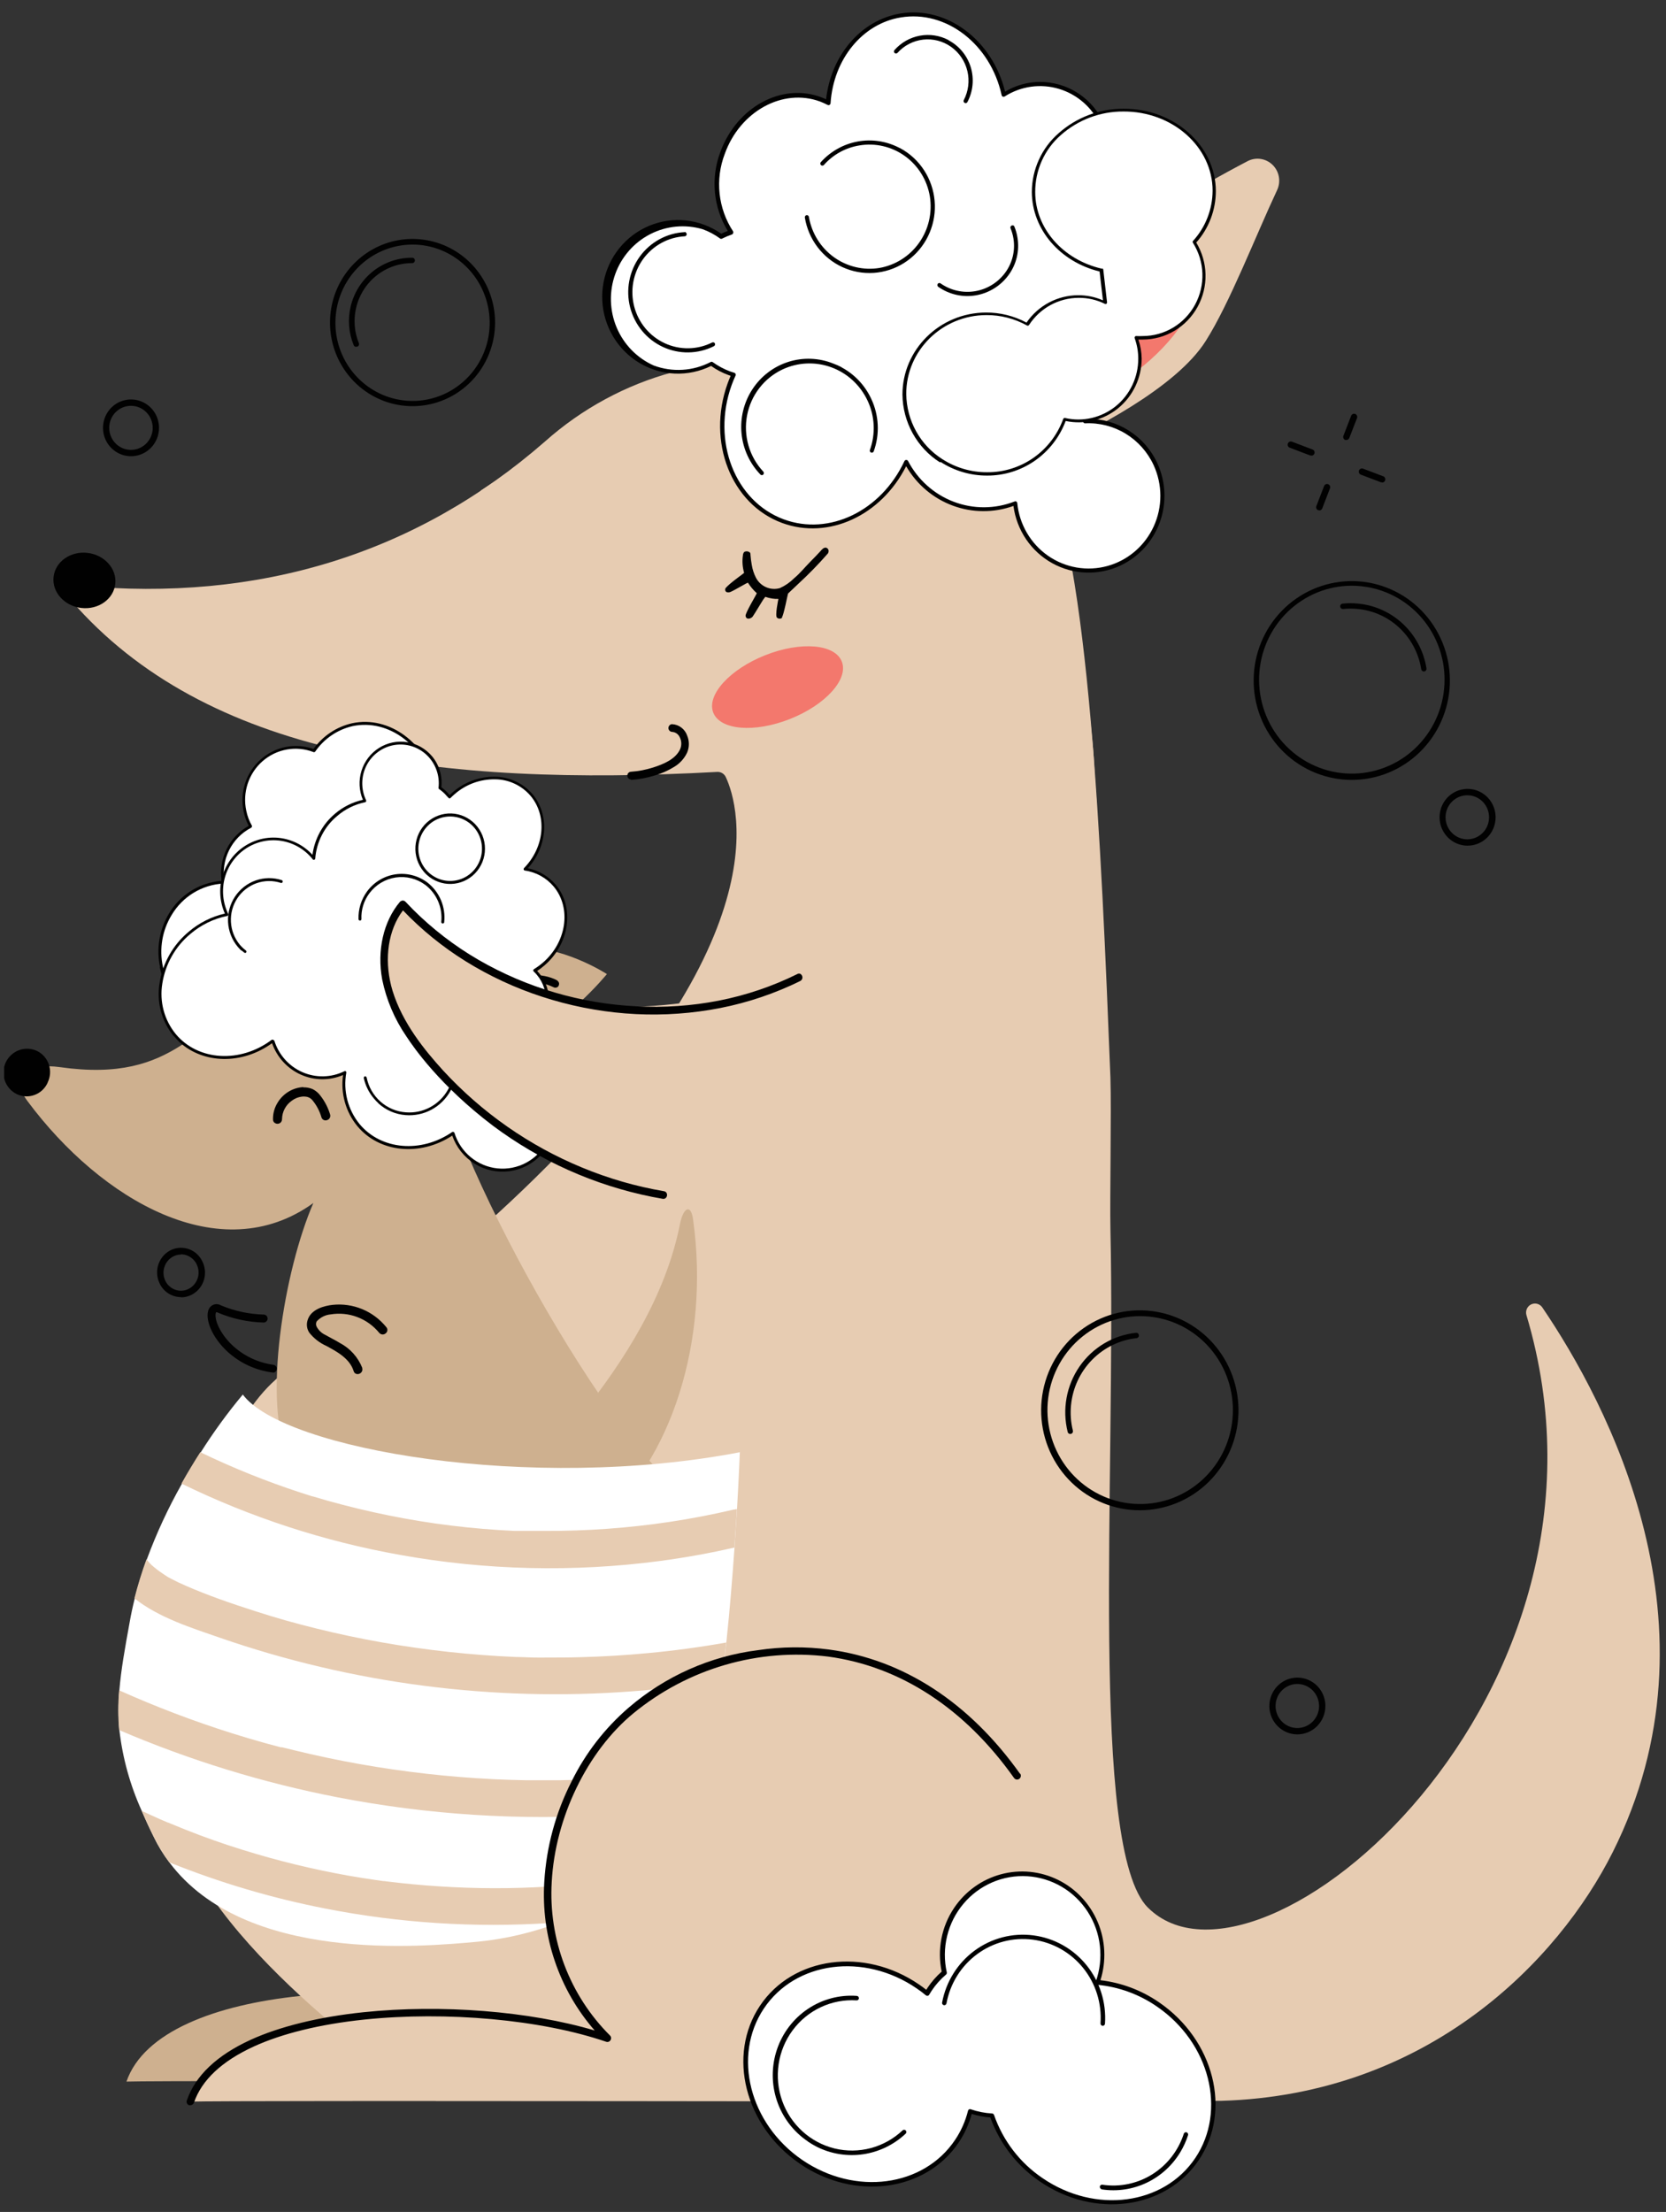 <?xml version="1.0" encoding="UTF-8"?> <svg xmlns="http://www.w3.org/2000/svg" width="116" height="154" viewBox="0 0 116 154" fill="none"><rect x="0" y="0" width="116" height="154" fill="#333333" stroke="none"/><g clip-path="url(#clip0_169_324)"><path d="M66.368 122.264C58.296 110.893 46.252 112.102 39.486 117.695C34.27 122.007 30.345 132.86 37.836 140.52C28.909 137.473 11.208 137.947 8.805 144.923C11.208 144.828 67.933 144.923 67.933 144.923L66.368 122.264Z" fill="#CEB08F"></path><path d="M79.93 132.816C75.834 128.721 77.707 102.98 77.317 85.609C77.27 83.475 77.391 77.404 77.317 75.024C76.673 58.839 75.846 38.935 72.615 32.236C72.579 32.161 72.558 32.08 72.553 31.997C72.549 31.915 72.561 31.831 72.589 31.753C72.617 31.675 72.66 31.604 72.716 31.544C72.773 31.483 72.84 31.435 72.915 31.402C75.955 30.018 81.889 27.015 83.953 23.738C85.619 21.114 87.437 16.399 88.92 13.241C89.056 12.953 89.1 12.63 89.046 12.317C88.992 12.003 88.843 11.714 88.619 11.49C88.395 11.267 88.108 11.119 87.797 11.069C87.487 11.018 87.169 11.068 86.887 11.209C83.175 13.149 79.605 15.356 76.204 17.814C72.693 20.331 70.817 25.758 70.013 28.686C69.987 28.768 69.946 28.844 69.891 28.908C69.835 28.973 69.768 29.026 69.692 29.062C69.616 29.1 69.533 29.12 69.448 29.124C69.364 29.127 69.28 29.113 69.201 29.082C67.824 28.56 65.901 27.967 63.739 27.355C63.646 27.332 63.559 27.288 63.485 27.225C63.412 27.162 63.353 27.083 63.316 26.993C63.278 26.904 63.261 26.807 63.267 26.71C63.273 26.612 63.301 26.518 63.349 26.434C65.155 23.359 67.754 18.311 67.68 14.822C67.613 11.498 66.466 6.522 65.616 3.217C65.547 2.95 65.399 2.71 65.193 2.53C64.986 2.35 64.73 2.238 64.459 2.209C64.188 2.18 63.914 2.235 63.675 2.367C63.435 2.499 63.242 2.702 63.119 2.949C61.589 6.004 59.311 10.731 57.988 14.296C56.818 17.41 57.395 21.41 58.148 24.414L57.009 25.6C53.656 24.907 50.189 25.011 46.882 25.902C43.575 26.794 40.516 28.449 37.946 30.738C29.031 38.528 18.048 41.955 5.516 40.769C5.388 40.751 5.258 40.773 5.143 40.833C5.028 40.893 4.934 40.988 4.875 41.104C4.815 41.22 4.793 41.352 4.811 41.482C4.828 41.612 4.886 41.733 4.974 41.828C14.338 52.602 30.451 54.808 49.939 53.741C50.06 53.734 50.181 53.764 50.285 53.825C50.39 53.887 50.474 53.979 50.529 54.089C51.461 56.065 54.629 66.191 34.591 84.542C34.573 84.561 34.551 84.577 34.528 84.589C28.173 89.201 21.442 93.873 18.922 96.3C12.68 102.308 10.261 120.9 12.34 127.425C15.071 135.986 28.477 145.104 30.061 146.159C30.161 146.228 30.279 146.264 30.4 146.262H85.022C99.493 145.843 108.529 136.448 112.286 128.959C120.187 113.212 111.896 97.66 107.382 91.016C107.297 90.895 107.172 90.809 107.03 90.772C106.888 90.735 106.738 90.751 106.606 90.816C106.474 90.881 106.369 90.991 106.31 91.126C106.251 91.262 106.24 91.415 106.282 91.557C114.209 118.062 87.621 140.5 79.923 132.804" fill="#E7CCB2"></path><path d="M8.026 40.659C8.147 39.604 7.28 38.631 6.094 38.493C4.908 38.355 3.851 39.102 3.73 40.161C3.609 41.22 4.475 42.188 5.661 42.327C6.847 42.465 7.905 41.718 8.026 40.659Z" fill="#010101"></path><path d="M43.943 54.295H43.966C44.515 54.256 45.058 54.154 45.585 53.991C46.059 53.854 46.513 53.653 46.935 53.394C47.33 53.16 47.647 52.812 47.844 52.394C47.923 52.207 47.964 52.005 47.964 51.801C47.964 51.597 47.923 51.396 47.844 51.208C47.767 50.986 47.626 50.792 47.438 50.651C47.252 50.51 47.027 50.429 46.795 50.418C46.761 50.418 46.729 50.425 46.699 50.439C46.669 50.453 46.641 50.472 46.619 50.497C46.592 50.524 46.572 50.556 46.558 50.591C46.545 50.627 46.539 50.665 46.541 50.703C46.546 50.772 46.577 50.837 46.628 50.884C46.679 50.931 46.745 50.957 46.814 50.956C46.929 50.967 47.039 51.009 47.132 51.079C47.224 51.149 47.297 51.243 47.341 51.351C47.399 51.473 47.432 51.607 47.436 51.743C47.44 51.88 47.415 52.015 47.364 52.141C47.052 52.853 46.194 53.204 45.488 53.43C44.981 53.592 44.457 53.693 43.927 53.73C43.892 53.732 43.857 53.741 43.825 53.757C43.793 53.773 43.765 53.795 43.742 53.823C43.719 53.85 43.702 53.882 43.691 53.916C43.681 53.951 43.677 53.987 43.681 54.023C43.685 54.088 43.713 54.15 43.761 54.196C43.807 54.241 43.87 54.267 43.935 54.268" fill="#010101"></path><path d="M54.437 42.983C54.558 42.884 54.854 41.334 54.87 41.322L55.572 40.658C56.302 39.987 56.995 39.276 57.648 38.528C57.67 38.492 57.685 38.452 57.691 38.409C57.697 38.367 57.694 38.324 57.683 38.283C57.669 38.243 57.645 38.208 57.613 38.181C57.582 38.153 57.544 38.134 57.504 38.125C57.34 38.125 57.254 38.224 57.113 38.386C57.059 38.449 56.579 38.955 56.415 39.113C56.025 39.508 55.717 39.904 55.291 40.259C55.006 40.546 54.671 40.777 54.304 40.943C53.986 41.035 53.647 41.014 53.343 40.882C53.038 40.75 52.788 40.516 52.634 40.22C52.493 39.944 52.396 39.648 52.346 39.342C52.303 39.112 52.273 38.88 52.256 38.647C52.256 38.572 52.256 38.516 52.213 38.465C52.158 38.421 52.093 38.394 52.024 38.387C51.955 38.38 51.885 38.393 51.823 38.425C51.766 38.487 51.733 38.567 51.729 38.651C51.667 39.062 51.695 39.481 51.811 39.88C51.811 39.911 50.863 40.556 50.535 40.927C50.519 40.949 50.506 40.973 50.499 40.999C50.492 41.026 50.49 41.053 50.494 41.08C50.498 41.107 50.507 41.133 50.52 41.156C50.534 41.179 50.553 41.2 50.574 41.216C50.664 41.25 50.762 41.25 50.851 41.216C51.132 41.105 52.065 40.532 52.08 40.572C52.251 40.841 52.457 41.086 52.693 41.299C52.712 41.326 51.881 42.682 51.913 42.88C51.959 43.196 52.326 43.058 52.412 42.919C52.619 42.611 52.802 42.287 53.001 41.971C53.084 41.823 53.18 41.683 53.286 41.552C53.579 41.657 53.888 41.707 54.199 41.698C54.199 41.698 53.945 42.884 54.101 43.002C54.152 43.047 54.217 43.072 54.285 43.072C54.352 43.072 54.417 43.047 54.468 43.002" fill="#010101"></path><path d="M58.617 46.07C59.089 47.299 57.466 49.086 54.992 50.062C52.519 51.038 50.131 50.833 49.659 49.603C49.187 48.374 50.83 46.588 53.284 45.615C55.738 44.643 58.145 44.825 58.617 46.07Z" fill="#F3786D"></path><path d="M80.103 25.046C77.661 27.231 74.984 28.208 74.126 27.215C73.267 26.224 74.551 23.658 76.993 21.481C79.436 19.303 82.108 18.319 82.971 19.311C83.833 20.303 82.541 22.868 80.103 25.046Z" fill="#F3786D"></path><path d="M82.939 17.673C82.927 17.638 82.907 17.607 82.882 17.58C82.856 17.553 82.826 17.532 82.793 17.518C82.759 17.503 82.723 17.496 82.686 17.496C82.65 17.496 82.614 17.504 82.58 17.519C81.665 17.902 80.783 18.363 79.943 18.894C79.096 19.426 78.293 20.024 77.54 20.684C76.786 21.346 76.083 22.065 75.437 22.834C74.147 24.37 73.108 26.105 72.358 27.973L72.222 28.324C72.209 28.357 72.203 28.391 72.203 28.425C72.204 28.46 72.212 28.494 72.226 28.526C72.24 28.557 72.261 28.585 72.286 28.609C72.312 28.632 72.341 28.649 72.374 28.66C72.408 28.673 72.443 28.68 72.479 28.68C72.532 28.68 72.584 28.663 72.627 28.632C72.671 28.601 72.704 28.557 72.721 28.506C73.068 27.593 73.487 26.711 73.974 25.866C74.465 25.022 75.018 24.216 75.628 23.455C76.24 22.698 76.909 21.989 77.629 21.337C78.344 20.685 79.109 20.091 79.916 19.562C80.727 19.027 81.581 18.561 82.467 18.167L82.807 18.02C82.838 18.009 82.866 17.99 82.889 17.967C82.913 17.943 82.932 17.915 82.944 17.884C82.957 17.853 82.963 17.819 82.962 17.786C82.961 17.752 82.953 17.719 82.939 17.689" fill="#010101"></path><path d="M36.004 66.017C34.022 66.223 29.683 69.891 28.813 70.642L28.236 69.851C29.98 68.888 31.602 67.713 33.066 66.353C35.11 64.29 35.734 59.334 35.734 59.334C35.734 59.334 31.868 59.314 29.492 61.203C28.084 62.326 26.543 66.859 26.004 68.555C23.347 67.966 21.322 67.626 18.927 68.646C13.558 70.958 12.388 75.456 4.194 74.298C1.974 73.981 0.57 74.871 1.92 76.669C7.05 83.566 15.365 88.412 21.818 83.756C19.801 88.38 18.24 97.684 20.093 101.518L48.083 104.285C42.906 101.387 30.748 79.875 30.206 72.642C31.345 72.705 34.108 72.788 36.296 72.298C39.117 71.665 42.258 67.816 42.258 67.816C42.258 67.816 39 65.701 36.015 66.013" fill="#CEB08F"></path><path d="M3.315 75.385C3.226 75.58 3.099 75.755 2.943 75.901C2.787 76.046 2.603 76.159 2.404 76.232C2.205 76.306 1.993 76.338 1.781 76.329C1.569 76.319 1.361 76.267 1.169 76.176C0.777 75.984 0.476 75.641 0.333 75.224C0.19 74.807 0.217 74.35 0.406 73.953C0.596 73.555 0.934 73.251 1.346 73.106C1.757 72.961 2.209 72.988 2.601 73.18C2.79 73.276 2.958 73.409 3.097 73.571C3.235 73.733 3.34 73.921 3.406 74.125C3.473 74.328 3.499 74.543 3.483 74.756C3.467 74.97 3.41 75.178 3.315 75.37" fill="#010101"></path><path d="M40.445 98.527C43.41 94.82 46.344 90.267 47.343 85.231C47.573 84.046 48.124 83.773 48.264 84.955C49.434 93.365 46.703 101.768 41.725 105.811L40.445 98.527Z" fill="#CEB08F"></path><path d="M38.813 68.264C37.697 67.671 36.41 67.892 35.539 68.114C34.939 68.264 34.326 68.454 33.714 68.671C33.07 68.897 32.449 69.186 31.86 69.532C31.19 69.93 30.599 70.45 30.116 71.066C30.089 71.101 30.071 71.143 30.065 71.188C30.059 71.232 30.064 71.278 30.081 71.319C30.102 71.364 30.134 71.404 30.173 71.434C30.212 71.465 30.259 71.485 30.308 71.493C30.355 71.499 30.404 71.492 30.447 71.472C30.491 71.453 30.529 71.422 30.557 71.382C31.224 70.501 32.212 69.829 33.651 69.276C34.227 69.055 34.815 68.865 35.411 68.707C35.909 68.562 36.42 68.469 36.936 68.43C37.481 68.381 38.028 68.482 38.52 68.722C38.565 68.749 38.616 68.764 38.669 68.764C38.721 68.764 38.772 68.749 38.817 68.722C38.844 68.704 38.866 68.679 38.883 68.651C38.923 68.588 38.937 68.511 38.922 68.438C38.914 68.405 38.9 68.373 38.88 68.346C38.86 68.319 38.834 68.296 38.805 68.28" fill="#010101"></path><path d="M21.127 75.684C20.766 75.702 20.415 75.809 20.104 75.995C19.793 76.181 19.531 76.44 19.34 76.751C19.115 77.103 18.999 77.516 19.008 77.936C19.006 77.989 19.018 78.041 19.044 78.086C19.069 78.132 19.107 78.169 19.153 78.193C19.204 78.224 19.262 78.24 19.32 78.24C19.379 78.24 19.437 78.224 19.488 78.193C19.535 78.165 19.573 78.124 19.599 78.075C19.625 78.027 19.638 77.972 19.637 77.917C19.64 77.663 19.704 77.413 19.823 77.19C19.942 76.966 20.112 76.775 20.319 76.632C20.523 76.476 20.764 76.378 21.018 76.348C21.148 76.333 21.28 76.341 21.408 76.371C21.554 76.413 21.682 76.502 21.774 76.624C22.051 76.965 22.256 77.359 22.379 77.782C22.39 77.823 22.409 77.86 22.435 77.892C22.461 77.925 22.494 77.951 22.53 77.97C22.567 77.989 22.607 78 22.648 78.003C22.69 78.005 22.731 77.999 22.769 77.984C22.846 77.963 22.911 77.913 22.953 77.846C22.976 77.808 22.991 77.765 22.996 77.721C23.002 77.676 22.997 77.631 22.984 77.589C22.843 77.118 22.617 76.679 22.317 76.292C22.174 76.095 21.987 75.935 21.771 75.826C21.562 75.737 21.337 75.695 21.111 75.703" fill="#010101"></path><path d="M25.229 95.245C24.932 94.493 24.378 93.875 23.668 93.502C23.473 93.384 23.278 93.273 23.075 93.17L22.658 92.941C22.396 92.821 22.181 92.617 22.045 92.36C22.018 92.305 22.003 92.244 22.003 92.182C22.003 92.121 22.018 92.06 22.045 92.004C22.295 91.723 22.64 91.546 23.013 91.51C23.638 91.406 24.28 91.469 24.873 91.693C25.468 91.917 25.993 92.294 26.399 92.787C26.426 92.821 26.459 92.849 26.497 92.869C26.535 92.89 26.576 92.902 26.619 92.906C26.662 92.91 26.705 92.904 26.746 92.891C26.786 92.877 26.824 92.855 26.856 92.826C26.888 92.803 26.915 92.773 26.934 92.738C26.954 92.704 26.967 92.665 26.971 92.626C26.976 92.586 26.972 92.545 26.96 92.507C26.948 92.469 26.929 92.434 26.903 92.404C26.455 91.85 25.878 91.417 25.224 91.145C24.57 90.874 23.86 90.771 23.157 90.846C22.599 90.91 21.632 91.135 21.409 91.937C21.367 92.078 21.357 92.227 21.378 92.372C21.4 92.518 21.453 92.657 21.534 92.779C21.851 93.181 22.259 93.498 22.724 93.704C23.45 94.099 24.351 94.573 24.624 95.459C24.637 95.509 24.664 95.555 24.701 95.59C24.738 95.626 24.785 95.65 24.835 95.66C24.892 95.672 24.951 95.668 25.007 95.649C25.062 95.63 25.112 95.597 25.151 95.554C25.189 95.513 25.215 95.463 25.227 95.409C25.238 95.355 25.235 95.298 25.217 95.245" fill="#010101"></path><path d="M19.088 95.554C19.051 95.562 19.013 95.562 18.975 95.554C17.761 95.402 16.626 94.861 15.737 94.008C14.566 92.862 14.231 91.578 14.59 91.052C14.678 90.926 14.81 90.838 14.959 90.807C15.109 90.776 15.264 90.805 15.394 90.886C16.336 91.278 17.341 91.493 18.359 91.522C18.431 91.522 18.501 91.552 18.552 91.603C18.603 91.655 18.632 91.726 18.632 91.799C18.632 91.873 18.603 91.943 18.552 91.995C18.501 92.047 18.431 92.076 18.359 92.076C17.265 92.048 16.185 91.815 15.175 91.388C15.138 91.365 15.094 91.353 15.05 91.356C15.021 91.407 15.007 91.464 15.007 91.522C14.98 91.973 15.319 92.819 16.127 93.613C16.924 94.375 17.936 94.866 19.022 95.016C19.094 95.023 19.16 95.059 19.206 95.115C19.252 95.171 19.274 95.244 19.268 95.317C19.264 95.37 19.245 95.42 19.213 95.462C19.181 95.504 19.138 95.536 19.088 95.554Z" fill="#010101"></path><path d="M51.513 101.09C51.513 101.09 51.454 102.69 51.314 105.105C51.267 105.896 51.208 106.789 51.142 107.738C51.002 109.761 50.814 112.061 50.572 114.37C50.483 115.251 50.381 116.132 50.272 117.002C49.999 119.18 49.675 121.271 49.289 123.029C49.096 123.941 48.849 124.839 48.551 125.721C48.387 126.202 48.178 126.667 47.927 127.108C47.122 128.405 46.102 129.551 44.911 130.495C43.117 131.925 41.108 133.054 38.961 133.839C37.145 134.532 35.247 134.983 33.316 135.179C29.29 135.551 17.05 136.673 11.795 129.665C11.372 129.106 11.004 128.505 10.699 127.871C10.386 127.243 10.113 126.646 9.872 126.081C9.062 124.298 8.535 122.397 8.311 120.448C8.23 119.528 8.23 118.602 8.311 117.682C8.428 116.239 8.701 114.741 9.025 112.959C9.122 112.397 9.243 111.84 9.38 111.291C9.614 110.372 9.894 109.466 10.219 108.575C10.892 106.752 11.71 104.988 12.665 103.299C13.106 102.509 13.551 101.777 13.976 101.113C14.864 99.708 15.842 98.364 16.906 97.09C19.754 100.932 37.038 103.892 51.536 101.102" fill="white"></path><path d="M51.309 105.103C51.262 105.894 51.203 106.791 51.137 107.74C49.428 108.135 47.7 108.443 45.964 108.676C39.94 109.473 33.83 109.33 27.849 108.253C22.576 107.313 17.456 105.643 12.633 103.289C13.074 102.499 13.518 101.771 13.944 101.104C16.201 102.194 18.528 103.131 20.908 103.91L21.474 104.092L21.7 104.163L21.762 104.182H21.79L22.816 104.483C23.523 104.68 24.232 104.865 24.942 105.036C26.366 105.38 27.806 105.669 29.234 105.902C30.662 106.135 32.176 106.321 33.654 106.443C34.384 106.506 35.114 106.55 35.843 106.585H36.202H36.292H36.822C37.181 106.585 37.536 106.585 37.891 106.585C40.82 106.598 43.745 106.387 46.643 105.953C48.11 105.732 49.566 105.452 51.012 105.115L51.102 105.095H51.149L51.289 105.06" fill="#E7CCB2"></path><path d="M50.564 114.369C50.474 115.25 50.372 116.131 50.263 117.001C48.182 117.346 46.102 117.596 44.021 117.752C34.3 118.485 24.533 117.216 15.309 114.021C13.358 113.341 11.06 112.63 9.359 111.278C9.594 110.359 9.874 109.453 10.198 108.562C10.266 108.647 10.336 108.73 10.409 108.812L10.553 108.958L10.709 109.092C10.846 109.207 10.982 109.317 11.127 109.416C11.271 109.515 11.447 109.641 11.611 109.744L11.673 109.78L11.7 109.8C11.782 109.839 11.86 109.883 11.938 109.926C12.258 110.096 12.582 110.25 12.914 110.392C14.474 111.076 16.101 111.634 17.72 112.155C19.34 112.677 20.475 112.993 22.035 113.38C23.596 113.768 25.075 114.076 26.612 114.349C29.684 114.889 32.787 115.227 35.902 115.361C36.323 115.361 36.744 115.392 37.166 115.4C37.587 115.408 37.841 115.4 38.106 115.4C38.863 115.4 39.624 115.4 40.38 115.376C41.941 115.337 43.537 115.242 45.109 115.092C46.93 114.923 48.751 114.677 50.571 114.353" fill="#E7CCB2"></path><path d="M49.29 123.031C49.097 123.942 48.851 124.841 48.553 125.723C46.566 126.015 44.573 126.225 42.576 126.351C36.205 126.757 29.81 126.349 23.54 125.138C18.31 124.123 13.201 122.552 8.297 120.45C8.214 119.53 8.214 118.604 8.297 117.684C10.857 118.831 13.481 119.829 16.154 120.672C16.9 120.905 17.649 121.13 18.402 121.34C18.792 121.446 19.159 121.545 19.533 121.644H19.564H19.627L19.865 121.703L20.462 121.849C21.979 122.221 23.513 122.545 25.05 122.818C28.127 123.363 31.235 123.715 34.355 123.869C35.136 123.905 35.916 123.932 36.696 123.944C37.086 123.944 37.476 123.944 37.867 123.944H38.881C40.441 123.917 41.971 123.845 43.512 123.719C45.447 123.561 47.375 123.325 49.294 123.011" fill="#E7CCB2"></path><path d="M44.911 130.489C43.115 131.918 41.105 133.047 38.957 133.833L38.274 133.884C33.059 134.222 27.823 133.886 22.692 132.884C18.965 132.159 15.313 131.079 11.787 129.659C11.366 129.098 11 128.497 10.694 127.865C10.385 127.238 10.109 126.641 9.867 126.074C10.296 126.276 10.726 126.469 11.159 126.663L11.611 126.857L11.674 126.884H11.697L11.923 126.979L12.895 127.375C14.213 127.902 15.549 128.373 16.902 128.79C19.312 129.543 21.767 130.142 24.252 130.584C24.88 130.695 25.509 130.793 26.137 130.884L26.687 130.963H26.753L26.901 130.983C27.206 131.019 27.51 131.058 27.818 131.09C29.059 131.228 30.307 131.323 31.56 131.386C34.079 131.511 36.603 131.475 39.117 131.28C39.753 131.228 40.385 131.169 41.017 131.098L42.055 130.967L42.238 130.944H42.281L42.706 130.88C43.445 130.77 44.18 130.638 44.911 130.485" fill="#E7CCB2"></path><path d="M70.813 123.657C62.741 112.306 50.697 113.492 43.932 119.088C38.715 123.401 34.802 134.242 42.285 141.913C33.355 138.866 15.653 139.34 13.25 146.316C15.653 146.222 72.378 146.316 72.378 146.316L70.813 123.657Z" fill="#E7CCB2"></path><path d="M71.032 123.505C67.498 118.529 62.898 115.533 57.72 114.842C56.08 114.625 54.418 114.64 52.781 114.885C49.457 115.301 46.325 116.693 43.772 118.889C42.118 120.312 40.765 122.06 39.797 124.027C38.69 126.197 38.043 128.577 37.897 131.015C37.781 132.89 38.031 134.769 38.634 136.545C39.236 138.321 40.179 139.96 41.408 141.366C36.867 140.015 30.726 139.528 25.299 140.094C22.201 140.418 19.485 141.086 17.441 142.018C15.1 143.093 13.602 144.508 13.009 146.232C12.996 146.264 12.991 146.299 12.992 146.334C12.994 146.369 13.002 146.403 13.017 146.434C13.032 146.466 13.053 146.494 13.079 146.517C13.105 146.54 13.136 146.557 13.169 146.568C13.197 146.573 13.226 146.573 13.255 146.568C13.309 146.567 13.362 146.55 13.407 146.518C13.451 146.486 13.485 146.442 13.504 146.39C14.046 144.809 15.455 143.497 17.659 142.485C19.649 141.572 22.31 140.924 25.349 140.607C31.085 140.007 37.702 140.607 42.204 142.149C42.26 142.169 42.32 142.169 42.376 142.149C42.431 142.129 42.478 142.09 42.508 142.038C42.54 141.988 42.554 141.929 42.548 141.87C42.542 141.811 42.515 141.756 42.473 141.714C41.082 140.329 40.001 138.658 39.301 136.814C38.601 134.97 38.299 132.995 38.416 131.023C38.654 126.549 40.885 121.932 44.1 119.284C45.982 117.739 48.151 116.593 50.479 115.914C52.807 115.235 55.245 115.037 57.65 115.332C62.679 116.008 67.162 118.929 70.607 123.786C70.648 123.842 70.709 123.88 70.777 123.891C70.844 123.902 70.914 123.886 70.97 123.845C71.026 123.804 71.065 123.742 71.076 123.673C71.088 123.603 71.072 123.532 71.032 123.474" fill="#010101"></path><path d="M33.461 34.164C33.461 34.164 37.562 31.484 38.923 30.306C40.285 29.128 43.289 27.492 43.289 27.492L43.554 28.188C43.554 28.188 40.218 37.085 39.875 37.278C39.532 37.472 33.461 34.164 33.461 34.164Z" fill="#E7CCB2"></path><path d="M73.818 46.304C74.119 46.053 74.403 45.783 74.669 45.494C74.873 45.23 75.061 44.954 75.234 44.668C75.234 44.668 76.015 50.438 76.155 52.747C76.272 54.905 76.362 55.94 76.362 55.94L72.816 54.169C72.816 54.169 72.316 49.19 72.39 49.063C72.464 48.937 73.818 46.296 73.818 46.296" fill="#E7CCB2"></path><path d="M80.633 139.541C79.379 138.674 77.927 138.144 76.415 138C76.708 137.176 76.808 136.295 76.707 135.426C76.606 134.556 76.306 133.723 75.832 132.991C75.357 132.26 74.722 131.65 73.974 131.21C73.227 130.771 72.389 130.513 71.527 130.458C70.665 130.403 69.802 130.553 69.006 130.894C68.211 131.235 67.504 131.76 66.944 132.425C66.382 133.091 65.982 133.88 65.774 134.729C65.566 135.579 65.556 136.466 65.745 137.32C65.354 137.654 65.01 138.041 64.723 138.47C64.66 138.569 64.598 138.664 64.543 138.766C64.34 138.6 64.129 138.442 63.911 138.292C60.162 135.719 55.297 136.367 53.045 139.735C50.794 143.102 52.008 147.92 55.757 150.489C59.506 153.058 64.371 152.414 66.619 149.066C67.043 148.435 67.354 147.735 67.54 146.995C68.028 147.165 68.538 147.263 69.053 147.288C69.687 149.107 70.886 150.669 72.471 151.738C76.22 154.311 81.086 153.663 83.337 150.295C85.588 146.928 84.371 142.11 80.606 139.541" fill="white"></path><path d="M55.665 150.62C51.853 148.003 50.617 143.082 52.911 139.648C55.205 136.213 60.175 135.545 63.991 138.162C64.159 138.276 64.327 138.399 64.495 138.533C64.526 138.478 64.561 138.43 64.588 138.383C64.866 137.969 65.195 137.593 65.567 137.265C65.408 136.505 65.402 135.721 65.551 134.96C65.699 134.198 65.998 133.475 66.43 132.834C67.204 131.681 68.362 130.849 69.693 130.49C71.024 130.131 72.437 130.27 73.675 130.881C74.912 131.492 75.891 132.535 76.432 133.817C76.973 135.1 77.04 136.537 76.621 137.865C78.088 138.036 79.493 138.567 80.713 139.411C84.529 142.027 85.785 146.948 83.472 150.383C81.158 153.817 76.203 154.485 72.391 151.869C70.81 150.791 69.606 149.233 68.954 147.418C68.514 147.388 68.08 147.306 67.659 147.173C67.468 147.877 67.164 148.544 66.761 149.149C64.467 152.584 59.497 153.252 55.681 150.635M63.831 138.438C60.16 135.917 55.38 136.545 53.184 139.838C50.987 143.13 52.181 147.857 55.856 150.375C59.532 152.892 64.307 152.264 66.504 148.975C66.917 148.359 67.221 147.674 67.401 146.952C67.407 146.931 67.416 146.911 67.43 146.894C67.443 146.877 67.46 146.863 67.479 146.853C67.498 146.844 67.519 146.84 67.54 146.84C67.561 146.84 67.581 146.844 67.6 146.853C68.076 147.017 68.573 147.114 69.075 147.142C69.105 147.142 69.135 147.153 69.159 147.171C69.184 147.19 69.202 147.215 69.212 147.244C69.837 149.038 71.018 150.578 72.579 151.635C76.254 154.157 81.029 153.525 83.23 150.236C85.43 146.948 84.232 142.217 80.557 139.699C79.324 138.846 77.897 138.325 76.41 138.185C76.386 138.183 76.364 138.175 76.344 138.163C76.323 138.151 76.306 138.134 76.293 138.114C76.283 138.093 76.278 138.069 76.278 138.045C76.278 138.021 76.283 137.998 76.293 137.976C76.58 137.175 76.68 136.316 76.583 135.469C76.486 134.622 76.195 133.81 75.734 133.097C75.273 132.383 74.654 131.788 73.927 131.36C73.199 130.931 72.383 130.68 71.543 130.626C70.703 130.573 69.862 130.718 69.087 131.052C68.313 131.385 67.625 131.896 67.08 132.546C66.534 133.195 66.145 133.964 65.945 134.792C65.744 135.62 65.736 136.484 65.922 137.316C65.928 137.344 65.927 137.373 65.918 137.4C65.909 137.427 65.893 137.451 65.872 137.47C65.49 137.793 65.156 138.168 64.877 138.585C64.818 138.672 64.764 138.762 64.697 138.873C64.687 138.893 64.672 138.911 64.654 138.924C64.635 138.937 64.614 138.945 64.592 138.948C64.57 138.952 64.548 138.951 64.526 138.946C64.505 138.94 64.485 138.93 64.467 138.917C64.269 138.75 64.062 138.594 63.847 138.45" fill="#010101"></path><path d="M56.247 149.085C55.241 148.41 54.485 147.415 54.096 146.258C53.707 145.101 53.708 143.846 54.097 142.689C54.486 141.532 55.243 140.538 56.249 139.863C57.255 139.187 58.453 138.868 59.657 138.956C59.698 138.959 59.736 138.978 59.764 139.008C59.791 139.039 59.806 139.08 59.805 139.122C59.804 139.142 59.798 139.163 59.789 139.181C59.78 139.2 59.767 139.216 59.751 139.23C59.736 139.244 59.718 139.254 59.698 139.26C59.679 139.267 59.658 139.269 59.637 139.268C58.784 139.215 57.93 139.378 57.154 139.741C56.377 140.105 55.702 140.658 55.189 141.352C54.676 142.045 54.341 142.857 54.214 143.714C54.087 144.571 54.172 145.446 54.461 146.261C54.75 147.077 55.235 147.807 55.872 148.386C56.508 148.964 57.277 149.374 58.108 149.578C58.94 149.781 59.808 149.772 60.636 149.552C61.463 149.331 62.223 148.906 62.848 148.315C62.879 148.288 62.919 148.274 62.96 148.276C63.001 148.278 63.039 148.296 63.066 148.327C63.094 148.357 63.109 148.398 63.107 148.439C63.106 148.48 63.089 148.519 63.059 148.548C62.24 149.318 61.209 149.818 60.103 149.981C58.998 150.144 57.869 149.962 56.867 149.461C56.65 149.348 56.438 149.223 56.235 149.085" fill="#010101"></path><path d="M76.65 152.383C76.625 152.367 76.605 152.345 76.592 152.318C76.58 152.292 76.576 152.262 76.58 152.232C76.582 152.212 76.589 152.193 76.6 152.175C76.61 152.157 76.624 152.142 76.64 152.13C76.657 152.118 76.675 152.109 76.695 152.104C76.715 152.099 76.735 152.099 76.755 152.102C77.963 152.284 79.196 152.027 80.235 151.376C81.273 150.724 82.05 149.721 82.428 148.545C82.443 148.508 82.471 148.479 82.506 148.462C82.542 148.445 82.582 148.443 82.619 148.455C82.656 148.467 82.688 148.492 82.707 148.526C82.727 148.561 82.733 148.601 82.725 148.64C82.593 149.055 82.413 149.453 82.19 149.825C81.633 150.755 80.818 151.498 79.847 151.962C78.875 152.425 77.79 152.588 76.728 152.43C76.705 152.428 76.683 152.418 76.665 152.402" fill="#010101"></path><path d="M65.663 139.577C65.638 139.56 65.618 139.536 65.606 139.508C65.594 139.48 65.591 139.449 65.597 139.419C65.868 137.966 66.677 136.672 67.859 135.803C69.04 134.934 70.505 134.554 71.953 134.743C73.401 134.931 74.724 135.672 75.651 136.816C76.577 137.959 77.038 139.417 76.938 140.893C76.934 140.935 76.915 140.973 76.883 141.001C76.852 141.028 76.812 141.042 76.77 141.04C76.73 141.036 76.693 141.016 76.666 140.985C76.639 140.955 76.625 140.915 76.626 140.873C76.725 139.476 76.291 138.093 75.415 137.008C74.539 135.924 73.286 135.22 71.914 135.042C70.542 134.863 69.155 135.224 68.037 136.049C66.918 136.873 66.154 138.101 65.901 139.478C65.897 139.498 65.889 139.517 65.878 139.534C65.867 139.551 65.853 139.566 65.836 139.578C65.82 139.589 65.801 139.597 65.781 139.601C65.761 139.605 65.741 139.605 65.721 139.601C65.7 139.598 65.68 139.59 65.663 139.577Z" fill="#010101"></path><path d="M9.123 31.763C8.737 31.763 8.36 31.647 8.039 31.43C7.718 31.213 7.468 30.904 7.32 30.543C7.173 30.182 7.134 29.785 7.209 29.401C7.285 29.018 7.47 28.666 7.743 28.389C8.016 28.113 8.364 27.925 8.742 27.849C9.12 27.772 9.513 27.811 9.869 27.961C10.226 28.111 10.53 28.364 10.745 28.689C10.959 29.014 11.073 29.396 11.073 29.787C11.073 30.311 10.868 30.814 10.502 31.184C10.136 31.555 9.64 31.763 9.123 31.763ZM9.123 28.253C8.823 28.252 8.53 28.342 8.281 28.51C8.031 28.678 7.836 28.917 7.721 29.197C7.606 29.477 7.576 29.786 7.634 30.084C7.692 30.381 7.835 30.655 8.047 30.87C8.258 31.085 8.528 31.231 8.822 31.291C9.116 31.35 9.42 31.32 9.697 31.204C9.974 31.088 10.211 30.891 10.377 30.639C10.544 30.387 10.633 30.09 10.633 29.787C10.633 29.381 10.474 28.991 10.191 28.704C9.907 28.416 9.523 28.254 9.123 28.253Z" fill="#010101"></path><path d="M102.185 58.876C101.799 58.876 101.422 58.76 101.101 58.543C100.781 58.326 100.531 58.017 100.383 57.656C100.235 57.295 100.197 56.898 100.272 56.514C100.347 56.131 100.533 55.779 100.806 55.503C101.079 55.226 101.426 55.038 101.805 54.962C102.183 54.886 102.575 54.925 102.932 55.074C103.288 55.224 103.593 55.477 103.807 55.802C104.022 56.127 104.136 56.509 104.136 56.9C104.136 57.424 103.93 57.927 103.565 58.297C103.199 58.668 102.703 58.876 102.185 58.876ZM102.185 55.367C101.885 55.363 101.59 55.449 101.338 55.616C101.087 55.782 100.89 56.02 100.772 56.3C100.655 56.58 100.622 56.889 100.679 57.188C100.735 57.487 100.878 57.762 101.09 57.979C101.301 58.195 101.571 58.343 101.865 58.403C102.16 58.463 102.465 58.434 102.743 58.318C103.021 58.201 103.258 58.004 103.425 57.751C103.592 57.498 103.68 57.2 103.679 56.896C103.679 56.49 103.52 56.101 103.237 55.815C102.954 55.528 102.57 55.367 102.17 55.367" fill="#010101"></path><path d="M90.334 120.749C89.948 120.749 89.571 120.633 89.25 120.416C88.929 120.199 88.679 119.89 88.531 119.529C88.384 119.168 88.345 118.771 88.42 118.388C88.496 118.004 88.681 117.652 88.954 117.376C89.227 117.099 89.575 116.911 89.953 116.835C90.331 116.759 90.724 116.798 91.08 116.947C91.437 117.097 91.741 117.35 91.956 117.675C92.17 118 92.284 118.382 92.284 118.773C92.284 119.297 92.079 119.8 91.713 120.17C91.347 120.541 90.851 120.749 90.334 120.749ZM90.334 117.24C90.034 117.239 89.741 117.328 89.492 117.496C89.242 117.664 89.047 117.903 88.932 118.183C88.817 118.464 88.787 118.772 88.844 119.07C88.903 119.368 89.046 119.641 89.258 119.856C89.469 120.071 89.739 120.217 90.033 120.277C90.327 120.336 90.631 120.306 90.908 120.19C91.185 120.074 91.422 119.878 91.588 119.625C91.755 119.373 91.844 119.077 91.844 118.773C91.844 118.367 91.684 117.978 91.401 117.69C91.118 117.403 90.734 117.241 90.334 117.24Z" fill="#010101"></path><path d="M96.236 33.58C96.21 33.583 96.184 33.583 96.158 33.58L94.754 33.046C94.699 33.026 94.654 32.984 94.63 32.93C94.605 32.876 94.603 32.815 94.623 32.759C94.643 32.704 94.684 32.659 94.737 32.634C94.79 32.609 94.851 32.607 94.906 32.627L96.314 33.161C96.369 33.182 96.413 33.224 96.437 33.278C96.461 33.332 96.463 33.394 96.443 33.449C96.428 33.492 96.4 33.529 96.362 33.556C96.326 33.582 96.281 33.596 96.236 33.595" fill="#010101"></path><path d="M91.306 31.712C91.282 31.715 91.257 31.715 91.232 31.712L89.824 31.178C89.793 31.17 89.765 31.156 89.74 31.136C89.716 31.116 89.696 31.092 89.681 31.064C89.667 31.036 89.659 31.005 89.657 30.973C89.655 30.942 89.659 30.91 89.671 30.88C89.682 30.851 89.699 30.823 89.721 30.801C89.743 30.779 89.769 30.761 89.798 30.75C89.828 30.738 89.859 30.733 89.89 30.735C89.921 30.736 89.952 30.745 89.98 30.759L91.384 31.293C91.434 31.31 91.476 31.344 91.502 31.39C91.529 31.436 91.538 31.49 91.529 31.542C91.52 31.594 91.492 31.642 91.451 31.675C91.41 31.708 91.359 31.725 91.306 31.723" fill="#010101"></path><path d="M93.742 30.63C93.716 30.636 93.689 30.636 93.664 30.63C93.637 30.62 93.612 30.604 93.591 30.584C93.57 30.563 93.553 30.539 93.542 30.512C93.53 30.485 93.524 30.457 93.523 30.427C93.523 30.398 93.528 30.369 93.539 30.342L94.077 28.946C94.099 28.891 94.141 28.847 94.194 28.823C94.247 28.8 94.308 28.799 94.362 28.82C94.416 28.841 94.46 28.884 94.484 28.938C94.507 28.992 94.508 29.053 94.487 29.108L93.949 30.492C93.933 30.534 93.904 30.57 93.867 30.596C93.83 30.621 93.787 30.635 93.742 30.634" fill="#010101"></path><path d="M91.862 35.523C91.835 35.528 91.807 35.528 91.78 35.523C91.726 35.501 91.683 35.458 91.659 35.404C91.636 35.35 91.634 35.289 91.655 35.234L92.193 33.839C92.204 33.812 92.22 33.787 92.24 33.766C92.26 33.745 92.284 33.728 92.31 33.716C92.336 33.704 92.365 33.698 92.394 33.697C92.423 33.697 92.451 33.702 92.478 33.712C92.505 33.723 92.53 33.739 92.55 33.759C92.571 33.78 92.588 33.804 92.6 33.831C92.611 33.857 92.618 33.886 92.618 33.916C92.619 33.945 92.614 33.974 92.603 34.001L92.065 35.396C92.049 35.438 92.021 35.474 91.985 35.499C91.949 35.525 91.906 35.538 91.862 35.538" fill="#010101"></path><path d="M12.604 90.307C12.279 90.307 11.961 90.21 11.691 90.028C11.42 89.846 11.208 89.587 11.083 89.283C10.902 88.868 10.889 88.397 11.049 87.972C11.208 87.547 11.526 87.203 11.933 87.014C12.134 86.924 12.35 86.876 12.569 86.871C12.788 86.867 13.006 86.907 13.209 86.988C13.413 87.07 13.599 87.192 13.755 87.347C13.912 87.502 14.037 87.688 14.122 87.892C14.215 88.098 14.267 88.321 14.274 88.547C14.282 88.774 14.245 89 14.167 89.212C14.088 89.424 13.969 89.619 13.816 89.784C13.663 89.95 13.479 90.083 13.276 90.176C13.065 90.273 12.836 90.322 12.604 90.323M12.604 87.343C12.435 87.343 12.268 87.379 12.113 87.449C11.814 87.591 11.582 87.844 11.465 88.157C11.349 88.469 11.357 88.815 11.489 89.121C11.553 89.272 11.647 89.407 11.765 89.521C11.882 89.634 12.02 89.722 12.171 89.781C12.319 89.84 12.476 89.868 12.635 89.863C12.793 89.858 12.948 89.821 13.092 89.754C13.392 89.614 13.626 89.36 13.744 89.048C13.861 88.735 13.853 88.388 13.72 88.082C13.656 87.929 13.562 87.79 13.444 87.675C13.326 87.559 13.187 87.469 13.034 87.41C12.897 87.355 12.751 87.327 12.604 87.327" fill="#010101"></path><path d="M19.84 52.091C19.138 52.24 18.496 52.597 17.995 53.117C17.493 53.636 17.155 54.294 17.023 55.008C16.891 55.722 16.971 56.459 17.253 57.127C17.535 57.795 18.006 58.364 18.606 58.76C19.207 59.157 19.91 59.364 20.627 59.356C21.344 59.347 22.043 59.124 22.634 58.713C23.226 58.303 23.684 57.724 23.95 57.049C24.217 56.375 24.28 55.636 24.132 54.925C24.034 54.453 23.845 54.006 23.576 53.608C23.308 53.21 22.964 52.87 22.566 52.607C22.167 52.344 21.721 52.163 21.253 52.074C20.786 51.986 20.305 51.991 19.84 52.091Z" fill="white"></path><path d="M19.854 52.126C20.526 51.981 21.224 52.033 21.867 52.276C22.499 51.35 23.454 50.702 24.54 50.462C27.095 49.916 29.666 51.837 30.275 54.762C30.884 57.687 29.308 60.493 26.764 61.042C26.012 61.19 25.235 61.143 24.506 60.907C23.776 60.671 23.117 60.252 22.589 59.691C22.624 59.805 22.655 59.928 22.683 60.05C22.874 60.968 22.711 61.924 22.229 62.724C21.747 63.524 20.981 64.107 20.088 64.354C20.225 64.675 20.331 65.009 20.404 65.35C20.688 66.597 20.472 67.907 19.804 68.993C19.135 70.078 18.069 70.851 16.838 71.141C15.602 71.352 14.333 71.071 13.297 70.357C12.26 69.642 11.537 68.55 11.277 67.307C11.018 66.065 11.242 64.769 11.904 63.69C12.566 62.612 13.614 61.834 14.829 61.52C15.07 61.468 15.316 61.436 15.562 61.426C15.432 60.657 15.546 59.866 15.89 59.168C16.234 58.469 16.789 57.901 17.474 57.544C17.192 57.042 17.03 56.479 17.003 55.901C16.975 55.324 17.082 54.748 17.316 54.22C17.549 53.692 17.902 53.227 18.346 52.863C18.789 52.499 19.311 52.247 19.87 52.126" fill="white"></path><path d="M11.144 67.33C10.869 66.039 11.1 64.689 11.788 63.567C12.117 63.021 12.553 62.549 13.069 62.18C13.585 61.811 14.17 61.553 14.789 61.421C14.999 61.372 15.213 61.339 15.428 61.322C15.321 60.565 15.445 59.793 15.783 59.109C16.121 58.425 16.658 57.863 17.321 57.496C17.153 57.181 17.032 56.843 16.962 56.492C16.825 55.839 16.862 55.16 17.07 54.525C17.277 53.89 17.647 53.323 18.142 52.881C18.637 52.438 19.239 52.137 19.886 52.008C20.534 51.879 21.203 51.926 21.827 52.145C22.477 51.236 23.433 50.599 24.515 50.354C27.125 49.797 29.751 51.758 30.367 54.73C30.675 56.124 30.467 57.584 29.782 58.832C29.471 59.413 29.041 59.919 28.521 60.316C28.001 60.714 27.402 60.993 26.766 61.136C26.056 61.274 25.323 61.243 24.627 61.045C23.93 60.848 23.288 60.489 22.752 59.998C22.752 59.998 22.752 59.998 22.752 60.022C22.942 60.945 22.786 61.907 22.314 62.719C21.841 63.531 21.086 64.136 20.196 64.413C20.314 64.707 20.407 65.012 20.473 65.322C20.75 66.613 20.52 67.962 19.833 69.085C19.503 69.631 19.066 70.103 18.549 70.472C18.033 70.841 17.448 71.099 16.829 71.231C16.094 71.383 15.334 71.355 14.611 71.148C13.889 70.942 13.226 70.564 12.678 70.045C11.886 69.321 11.34 68.363 11.117 67.306M22.615 59.595C23.135 60.148 23.785 60.56 24.503 60.793C25.222 61.026 25.986 61.072 26.727 60.927C27.336 60.792 27.908 60.525 28.406 60.145C28.903 59.765 29.314 59.281 29.61 58.726C30.269 57.522 30.47 56.116 30.176 54.773C29.579 51.912 27.055 50.03 24.558 50.552C23.5 50.792 22.568 51.425 21.948 52.327C21.934 52.344 21.916 52.357 21.895 52.363C21.874 52.37 21.852 52.369 21.831 52.362C21.239 52.133 20.597 52.071 19.973 52.182C19.349 52.292 18.766 52.572 18.286 52.991C17.806 53.41 17.447 53.952 17.247 54.561C17.047 55.17 17.013 55.822 17.149 56.449C17.223 56.813 17.354 57.163 17.539 57.484C17.549 57.51 17.549 57.538 17.539 57.564C17.535 57.577 17.529 57.59 17.52 57.6C17.511 57.611 17.501 57.62 17.488 57.627C16.822 57.972 16.282 58.524 15.947 59.203C15.612 59.881 15.5 60.65 15.627 61.397C15.631 61.427 15.624 61.456 15.608 61.48C15.599 61.491 15.587 61.5 15.575 61.507C15.562 61.513 15.548 61.516 15.534 61.516C14.808 61.557 14.102 61.777 13.479 62.157C12.856 62.536 12.333 63.064 11.956 63.694C11.295 64.772 11.075 66.07 11.343 67.31C11.581 68.539 12.288 69.623 13.311 70.326C14.335 71.029 15.591 71.293 16.806 71.061C17.398 70.935 17.958 70.687 18.453 70.334C18.947 69.981 19.365 69.529 19.681 69.006C20.341 67.927 20.562 66.63 20.297 65.389C20.226 65.054 20.121 64.727 19.985 64.413C19.979 64.4 19.975 64.386 19.975 64.372C19.975 64.357 19.979 64.343 19.985 64.33C19.991 64.317 20 64.305 20.011 64.295C20.021 64.286 20.034 64.279 20.048 64.275C20.918 64.039 21.666 63.472 22.136 62.693C22.606 61.914 22.762 60.982 22.572 60.089C22.545 59.974 22.514 59.856 22.478 59.741C22.471 59.72 22.471 59.696 22.479 59.674C22.487 59.653 22.502 59.634 22.521 59.623C22.539 59.61 22.56 59.602 22.582 59.602C22.604 59.602 22.625 59.61 22.642 59.623" fill="#010101"></path><path d="M15.803 63.666C14.838 63.863 13.939 64.305 13.189 64.95C10.949 66.863 10.489 70.049 12.166 72.064C13.774 74.001 16.762 74.151 18.982 72.46C19.127 72.927 19.362 73.361 19.673 73.736C20.19 74.356 20.895 74.784 21.678 74.954C22.462 75.124 23.278 75.025 24 74.673C23.886 75.316 23.912 75.976 24.075 76.608C24.238 77.24 24.535 77.828 24.944 78.333C26.505 80.198 29.341 80.404 31.534 78.898C31.674 79.362 31.907 79.792 32.216 80.163C32.632 80.662 33.171 81.04 33.779 81.256C34.387 81.472 35.041 81.519 35.674 81.393C36.306 81.266 36.893 80.97 37.374 80.535C37.855 80.101 38.212 79.543 38.408 78.921C38.604 78.3 38.632 77.636 38.489 76.999C38.346 76.363 38.037 75.777 37.594 75.302C37.152 74.828 36.592 74.482 35.972 74.301C35.353 74.12 34.698 74.111 34.074 74.274C34.091 73.21 33.722 72.177 33.038 71.369C32.353 70.562 31.4 70.038 30.359 69.894C31.3 68.943 31.872 67.68 31.971 66.337C32.086 66.582 32.233 66.811 32.408 67.017C32.661 67.319 32.965 67.573 33.305 67.768C32.948 68.166 32.712 68.66 32.626 69.19C32.538 69.72 32.604 70.264 32.814 70.758C33.025 71.251 33.371 71.673 33.811 71.972C34.252 72.272 34.768 72.436 35.299 72.447C35.829 72.457 36.351 72.312 36.802 72.029C37.254 71.747 37.615 71.339 37.844 70.853C38.072 70.368 38.158 69.827 38.09 69.294C38.023 68.761 37.806 68.258 37.464 67.847C37.392 67.759 37.314 67.675 37.23 67.598C37.445 67.466 37.651 67.317 37.846 67.156C39.563 65.685 39.914 63.247 38.627 61.701C38.102 61.066 37.364 60.65 36.555 60.531C37.995 59.045 38.225 56.82 37.023 55.373C35.739 53.832 33.305 53.769 31.584 55.235C31.485 55.32 31.39 55.409 31.3 55.504L31.19 55.366C31.029 55.168 30.84 54.996 30.628 54.856C30.677 54.425 30.627 53.988 30.48 53.58C30.334 53.172 30.096 52.804 29.785 52.506C29.474 52.207 29.099 51.986 28.689 51.86C28.279 51.733 27.846 51.705 27.423 51.778C27.001 51.85 26.601 52.021 26.255 52.277C25.909 52.533 25.627 52.867 25.43 53.252C25.233 53.638 25.128 54.065 25.122 54.499C25.116 54.933 25.21 55.362 25.396 55.753C24.657 55.903 23.966 56.242 23.391 56.737C22.943 57.108 22.574 57.568 22.306 58.087C22.038 58.607 21.876 59.176 21.831 59.761C21.821 59.745 21.811 59.731 21.799 59.717C21.232 59.038 20.439 58.591 19.57 58.461C18.701 58.332 17.814 58.528 17.078 59.013C16.341 59.498 15.804 60.238 15.568 61.096C15.332 61.953 15.412 62.868 15.795 63.669" fill="white"></path><path d="M12.088 72.129C11.674 71.624 11.372 71.035 11.203 70.402C11.034 69.768 11.002 69.105 11.108 68.458C11.326 67.055 12.044 65.783 13.126 64.881C13.856 64.255 14.724 63.817 15.658 63.604C15.299 62.792 15.236 61.877 15.48 61.023C15.725 60.168 16.261 59.429 16.994 58.938C17.726 58.447 18.607 58.235 19.479 58.34C20.351 58.446 21.158 58.861 21.756 59.513C21.906 58.398 22.463 57.38 23.316 56.66C23.879 56.179 24.548 55.844 25.267 55.684C24.997 55.044 24.962 54.328 25.169 53.665C25.375 53.002 25.81 52.436 26.394 52.07C26.978 51.704 27.672 51.562 28.35 51.67C29.028 51.779 29.645 52.13 30.089 52.66C30.334 52.955 30.516 53.298 30.626 53.667C30.736 54.035 30.771 54.423 30.729 54.806C30.927 54.949 31.107 55.116 31.264 55.304L31.303 55.352C31.373 55.284 31.447 55.221 31.517 55.162C32.335 54.447 33.383 54.06 34.463 54.075C34.964 54.079 35.458 54.191 35.912 54.405C36.366 54.618 36.77 54.928 37.097 55.312C38.267 56.743 38.13 58.928 36.749 60.45C37.51 60.599 38.198 61.006 38.7 61.604C40.019 63.185 39.66 65.703 37.92 67.205C37.756 67.349 37.583 67.481 37.401 67.6C37.456 67.655 37.502 67.711 37.549 67.766C38.012 68.32 38.252 69.029 38.224 69.753C38.196 70.478 37.901 71.166 37.398 71.681C36.894 72.196 36.218 72.502 35.503 72.537C34.788 72.573 34.086 72.335 33.535 71.873C33.946 72.56 34.169 73.345 34.182 74.149C34.75 74.021 35.34 74.03 35.903 74.176C36.467 74.321 36.989 74.599 37.427 74.987C37.865 75.375 38.207 75.862 38.425 76.409C38.642 76.955 38.73 77.546 38.681 78.133C38.609 78.989 38.251 79.795 37.664 80.415C37.077 81.036 36.297 81.434 35.456 81.543C34.615 81.651 33.762 81.464 33.04 81.013C32.318 80.561 31.771 79.873 31.49 79.062C29.247 80.532 26.418 80.248 24.881 78.402C24.479 77.912 24.182 77.343 24.011 76.73C23.839 76.118 23.797 75.475 23.886 74.845C23.419 75.043 22.917 75.143 22.411 75.138C21.905 75.132 21.405 75.023 20.943 74.815C20.48 74.608 20.064 74.306 19.72 73.93C19.376 73.554 19.111 73.111 18.943 72.627C16.859 74.137 14.159 74.074 12.493 72.548C12.356 72.416 12.225 72.276 12.103 72.129M19.095 72.434C19.245 72.922 19.497 73.372 19.833 73.753C20.17 74.134 20.584 74.436 21.047 74.641C21.51 74.845 22.011 74.945 22.516 74.935C23.02 74.926 23.517 74.806 23.972 74.584C23.987 74.574 24.005 74.569 24.023 74.569C24.04 74.569 24.058 74.574 24.073 74.584C24.088 74.594 24.1 74.608 24.107 74.625C24.114 74.642 24.116 74.661 24.112 74.679C23.999 75.308 24.023 75.954 24.183 76.573C24.343 77.191 24.634 77.767 25.037 78.26C26.539 80.066 29.329 80.303 31.49 78.809C31.504 78.802 31.52 78.799 31.535 78.799C31.55 78.799 31.566 78.802 31.58 78.809C31.594 78.814 31.608 78.822 31.619 78.833C31.629 78.844 31.637 78.857 31.642 78.872C31.848 79.537 32.242 80.125 32.776 80.565C33.309 81.004 33.958 81.276 34.642 81.345C35.326 81.415 36.015 81.279 36.624 80.956C37.233 80.632 37.734 80.134 38.067 79.524C38.399 78.915 38.547 78.219 38.493 77.525C38.438 76.831 38.184 76.168 37.761 75.618C37.338 75.069 36.766 74.658 36.114 74.435C35.463 74.213 34.761 74.189 34.096 74.366C34.069 74.378 34.038 74.378 34.011 74.366C33.999 74.357 33.99 74.345 33.983 74.331C33.976 74.317 33.972 74.303 33.971 74.287C33.988 73.249 33.627 72.24 32.957 71.453C32.288 70.666 31.356 70.155 30.339 70.019C30.321 70.016 30.305 70.008 30.291 69.996C30.277 69.985 30.267 69.969 30.261 69.952C30.255 69.934 30.254 69.915 30.258 69.897C30.262 69.879 30.271 69.862 30.285 69.849C31.217 68.912 31.781 67.663 31.869 66.335C31.87 66.312 31.879 66.291 31.893 66.273C31.908 66.256 31.928 66.245 31.951 66.24C31.972 66.237 31.994 66.24 32.014 66.25C32.033 66.26 32.049 66.276 32.06 66.296C32.172 66.533 32.313 66.755 32.481 66.956C32.729 67.236 33.023 67.47 33.351 67.647C33.364 67.655 33.376 67.665 33.384 67.677C33.393 67.689 33.399 67.704 33.402 67.719C33.404 67.734 33.403 67.749 33.399 67.764C33.395 67.779 33.388 67.793 33.378 67.805C33.093 68.123 32.886 68.504 32.775 68.918C32.663 69.333 32.651 69.768 32.74 70.188C32.828 70.608 33.014 71 33.282 71.333C33.55 71.665 33.892 71.928 34.281 72.1C34.669 72.272 35.092 72.347 35.515 72.32C35.938 72.293 36.349 72.164 36.712 71.944C37.076 71.723 37.383 71.418 37.607 71.054C37.831 70.69 37.967 70.277 38.002 69.849C38.034 69.495 37.996 69.137 37.89 68.798C37.785 68.458 37.613 68.144 37.385 67.873C37.316 67.788 37.24 67.709 37.159 67.635C37.148 67.624 37.139 67.611 37.134 67.596C37.128 67.581 37.126 67.564 37.128 67.549C37.13 67.533 37.136 67.518 37.145 67.505C37.153 67.492 37.165 67.481 37.178 67.474C37.39 67.345 37.591 67.199 37.779 67.039C39.453 65.612 39.8 63.229 38.56 61.731C38.046 61.118 37.328 60.718 36.543 60.608C36.525 60.605 36.508 60.598 36.494 60.586C36.48 60.574 36.47 60.558 36.465 60.541C36.459 60.523 36.458 60.504 36.462 60.486C36.466 60.468 36.475 60.451 36.488 60.438C37.912 58.972 38.111 56.814 36.952 55.419C36.645 55.056 36.264 54.765 35.836 54.565C35.408 54.364 34.943 54.259 34.471 54.257C33.438 54.239 32.435 54.607 31.654 55.292C31.56 55.371 31.467 55.458 31.373 55.553C31.352 55.573 31.324 55.584 31.295 55.585C31.28 55.583 31.266 55.578 31.253 55.571C31.241 55.563 31.23 55.553 31.221 55.541L31.119 55.434C30.963 55.245 30.78 55.078 30.577 54.94C30.562 54.93 30.55 54.916 30.543 54.899C30.535 54.882 30.532 54.864 30.534 54.846C30.582 54.429 30.534 54.008 30.393 53.614C30.252 53.22 30.022 52.864 29.722 52.576C29.422 52.287 29.06 52.074 28.664 51.951C28.268 51.829 27.85 51.802 27.442 51.872C27.035 51.942 26.648 52.107 26.314 52.355C25.98 52.602 25.708 52.925 25.518 53.297C25.329 53.669 25.228 54.082 25.223 54.501C25.218 54.92 25.309 55.334 25.489 55.711C25.495 55.726 25.498 55.741 25.498 55.757C25.498 55.772 25.495 55.788 25.489 55.802C25.483 55.816 25.473 55.828 25.461 55.837C25.448 55.845 25.434 55.851 25.419 55.853C24.699 56.002 24.028 56.334 23.468 56.818C23.032 57.18 22.673 57.628 22.413 58.135C22.152 58.642 21.995 59.197 21.951 59.766C21.949 59.787 21.942 59.806 21.93 59.823C21.917 59.839 21.9 59.851 21.881 59.857C21.861 59.863 21.841 59.863 21.821 59.858C21.802 59.852 21.785 59.841 21.771 59.826L21.74 59.782C21.191 59.112 20.418 58.67 19.569 58.539C18.719 58.408 17.851 58.597 17.13 59.07C16.409 59.544 15.884 60.269 15.655 61.108C15.426 61.947 15.509 62.842 15.888 63.624C15.895 63.638 15.899 63.653 15.899 63.669C15.899 63.685 15.895 63.701 15.888 63.715C15.881 63.729 15.871 63.741 15.859 63.751C15.847 63.76 15.833 63.767 15.818 63.77C14.871 63.962 13.988 64.395 13.25 65.027C12.204 65.899 11.51 67.129 11.3 68.485C11.199 69.104 11.231 69.738 11.393 70.344C11.555 70.949 11.844 71.512 12.24 71.995C13.8 73.868 16.735 74.038 18.923 72.39C18.938 72.383 18.954 72.38 18.97 72.38C18.986 72.38 19.002 72.383 19.017 72.39L19.052 72.41C19.065 72.423 19.074 72.44 19.079 72.457M32.813 71.011C32.55 70.502 32.442 69.926 32.502 69.355C32.561 68.784 32.786 68.243 33.148 67.802C32.698 67.523 32.318 67.141 32.04 66.687C31.885 67.872 31.367 68.978 30.558 69.849C31.369 69.997 32.123 70.372 32.735 70.932L32.813 71.003" fill="#010101"></path><path d="M26.332 76.805C26.861 77.29 27.534 77.583 28.244 77.635C28.867 77.685 29.491 77.553 30.043 77.257C30.594 76.96 31.051 76.51 31.36 75.96C31.668 75.41 31.816 74.782 31.785 74.15C31.754 73.518 31.547 72.907 31.186 72.391C31.169 72.372 31.146 72.361 31.122 72.358C31.097 72.355 31.073 72.362 31.052 72.377C31.032 72.391 31.018 72.413 31.012 72.437C31.007 72.462 31.01 72.487 31.022 72.509C31.362 72.995 31.559 73.568 31.588 74.163C31.618 74.757 31.48 75.348 31.19 75.866C30.9 76.384 30.471 76.807 29.951 77.086C29.433 77.365 28.846 77.489 28.26 77.442C27.606 77.396 26.985 77.134 26.492 76.696C25.998 76.259 25.66 75.67 25.529 75.019C25.522 74.993 25.506 74.969 25.484 74.954C25.462 74.939 25.435 74.932 25.408 74.936C25.382 74.943 25.359 74.959 25.345 74.982C25.331 75.004 25.325 75.032 25.33 75.059C25.447 75.588 25.692 76.08 26.044 76.489C26.136 76.602 26.236 76.708 26.344 76.805" fill="#010101"></path><path d="M30.905 64.263C30.918 64.247 30.926 64.228 30.928 64.208C30.985 63.683 30.908 63.153 30.703 62.668C30.497 62.183 30.172 61.761 29.758 61.441C29.119 60.96 28.317 60.755 27.529 60.872C26.741 60.989 26.031 61.418 25.556 62.065C25.149 62.621 24.94 63.299 24.963 63.99C24.963 64.017 24.973 64.044 24.992 64.063C25.011 64.082 25.037 64.093 25.064 64.093C25.091 64.093 25.117 64.082 25.136 64.063C25.155 64.044 25.166 64.017 25.166 63.99C25.137 63.345 25.331 62.711 25.716 62.196C26.159 61.598 26.817 61.201 27.548 61.092C28.278 60.982 29.022 61.169 29.617 61.611C30.005 61.907 30.31 62.299 30.505 62.75C30.699 63.201 30.775 63.695 30.725 64.184C30.723 64.211 30.731 64.237 30.748 64.258C30.765 64.278 30.789 64.292 30.815 64.295C30.831 64.297 30.847 64.296 30.862 64.29C30.877 64.285 30.89 64.275 30.901 64.263" fill="#010101"></path><path d="M16.814 66.165L16.998 66.315C17.017 66.334 17.042 66.344 17.068 66.344C17.094 66.344 17.119 66.334 17.138 66.315C17.154 66.294 17.161 66.267 17.157 66.24C17.153 66.213 17.14 66.189 17.119 66.173C16.966 66.056 16.826 65.924 16.701 65.778C16.328 65.329 16.11 64.77 16.079 64.185C16.047 63.6 16.205 63.02 16.527 62.534C16.85 62.047 17.32 61.68 17.866 61.488C18.413 61.296 19.006 61.29 19.557 61.469C19.582 61.477 19.61 61.474 19.633 61.462C19.656 61.449 19.674 61.428 19.682 61.402C19.686 61.39 19.688 61.377 19.687 61.364C19.686 61.35 19.683 61.338 19.677 61.326C19.671 61.314 19.663 61.303 19.653 61.295C19.643 61.286 19.632 61.28 19.619 61.276C19.027 61.083 18.39 61.091 17.802 61.297C17.215 61.504 16.71 61.898 16.363 62.421C16.016 62.944 15.846 63.566 15.879 64.195C15.912 64.824 16.146 65.425 16.545 65.908C16.63 66.008 16.72 66.103 16.814 66.193" fill="#010101"></path><path d="M29.495 60.672C29.089 60.186 28.885 59.559 28.927 58.923C28.969 58.288 29.253 57.694 29.72 57.267C30.186 56.84 30.798 56.613 31.427 56.634C32.055 56.656 32.65 56.924 33.087 57.382C33.524 57.84 33.768 58.452 33.768 59.089C33.767 59.726 33.522 60.338 33.085 60.795C32.647 61.253 32.051 61.52 31.423 61.54C30.795 61.561 30.183 61.333 29.717 60.906C29.638 60.833 29.564 60.755 29.495 60.672ZM29.916 57.372C29.581 57.658 29.337 58.039 29.215 58.465C29.093 58.892 29.099 59.346 29.232 59.769C29.365 60.192 29.619 60.566 29.961 60.843C30.304 61.12 30.72 61.288 31.156 61.326C31.593 61.363 32.031 61.269 32.415 61.054C32.799 60.84 33.111 60.515 33.312 60.12C33.514 59.726 33.595 59.279 33.546 58.838C33.497 58.397 33.32 57.98 33.038 57.641C32.974 57.564 32.904 57.491 32.831 57.423C32.432 57.059 31.918 56.853 31.381 56.844C30.845 56.834 30.323 57.022 29.912 57.372" fill="#010101"></path><path d="M77.545 29.621C76.904 29.384 76.222 29.279 75.54 29.313C75.837 28.186 75.879 27.006 75.663 25.86C75.447 24.714 74.978 23.633 74.291 22.697C75.565 21.802 76.484 20.478 76.886 18.962C76.886 18.962 76.886 18.93 76.886 18.914C76.866 17.159 77.182 15.424 77.186 13.669C77.237 12.336 77.129 11.001 76.866 9.693C76.796 9.448 76.726 9.199 76.659 8.954C76.612 8.775 76.596 8.589 76.613 8.405C76.306 7.82 75.883 7.306 75.371 6.895C74.859 6.483 74.269 6.183 73.637 6.013C73.005 5.844 72.346 5.808 71.7 5.907C71.054 6.007 70.435 6.241 69.883 6.595C69.102 2.978 65.954 0.528 62.704 1.061C59.906 1.528 57.893 4.061 57.632 7.112C57.457 7.017 57.276 6.935 57.089 6.867C54.432 5.899 51.405 7.571 50.293 10.614C49.949 11.518 49.824 12.492 49.928 13.455C50.033 14.418 50.364 15.341 50.894 16.148C50.659 16.226 50.431 16.322 50.211 16.436C49.615 16 48.934 15.698 48.213 15.551C47.492 15.405 46.749 15.416 46.033 15.585C45.317 15.755 44.645 16.078 44.063 16.533C43.481 16.987 43.002 17.564 42.658 18.222C42.315 18.88 42.114 19.606 42.071 20.349C42.028 21.093 42.143 21.837 42.408 22.532C42.673 23.226 43.083 23.855 43.608 24.376C44.134 24.897 44.764 25.297 45.455 25.55C46.114 25.793 46.815 25.896 47.515 25.853C48.215 25.811 48.899 25.623 49.524 25.301C49.907 25.581 50.326 25.806 50.769 25.969C50.87 26.005 50.968 26.04 51.069 26.068C50.968 26.289 50.874 26.515 50.792 26.748C49.364 30.724 51.03 34.989 54.511 36.269C57.764 37.455 61.455 35.637 63.094 32.143C63.792 33.483 64.952 34.517 66.352 35.05C67.753 35.582 69.298 35.576 70.694 35.032C70.785 35.959 71.119 36.844 71.662 37.596C72.205 38.347 72.938 38.937 73.783 39.304C74.628 39.671 75.555 39.801 76.466 39.682C77.378 39.563 78.242 39.197 78.967 38.625C79.692 38.052 80.252 37.293 80.589 36.426C80.925 35.56 81.026 34.617 80.881 33.698C80.736 32.778 80.35 31.915 79.763 31.198C79.176 30.48 78.41 29.936 77.545 29.621Z" fill="white"></path><path d="M66.281 21.178C66.281 21.143 66.281 21.104 66.281 21.064L66.339 21.143L66.273 21.178" fill="white"></path><path d="M80.584 32.248C80.153 31.316 79.466 30.53 78.606 29.983C77.746 29.435 76.749 29.15 75.734 29.161C75.995 28.062 76.021 26.919 75.809 25.809C75.597 24.699 75.152 23.648 74.505 22.727C75.663 21.875 76.519 20.668 76.947 19.284C76.915 19.163 76.897 19.038 76.893 18.912C76.893 18.691 76.893 18.474 76.893 18.252C76.755 19.119 76.448 19.948 75.99 20.693C75.532 21.437 74.931 22.082 74.224 22.588C74.207 22.599 74.194 22.614 74.183 22.631C74.172 22.648 74.165 22.667 74.162 22.687C74.158 22.706 74.159 22.726 74.163 22.745C74.168 22.764 74.177 22.782 74.189 22.798C74.861 23.717 75.32 24.779 75.532 25.903C75.743 27.027 75.701 28.186 75.41 29.291C75.405 29.313 75.405 29.337 75.41 29.359C75.415 29.381 75.426 29.401 75.441 29.418C75.455 29.436 75.473 29.45 75.493 29.459C75.514 29.469 75.536 29.474 75.558 29.473C76.549 29.425 77.53 29.677 78.379 30.195C79.228 30.714 79.906 31.477 80.326 32.386C80.633 33.053 80.792 33.781 80.793 34.517C80.794 35.253 80.636 35.98 80.331 36.648C80.025 37.316 79.58 37.909 79.025 38.384C78.47 38.86 77.82 39.207 77.119 39.402C76.418 39.596 75.684 39.634 74.967 39.511C74.251 39.388 73.569 39.109 72.97 38.692C72.371 38.275 71.87 37.73 71.5 37.097C71.13 36.463 70.901 35.755 70.83 35.022C70.827 35.001 70.82 34.98 70.808 34.962C70.797 34.943 70.781 34.928 70.763 34.916C70.744 34.907 70.722 34.902 70.701 34.902C70.679 34.902 70.658 34.907 70.638 34.916C69.276 35.446 67.769 35.452 66.403 34.932C65.036 34.411 63.906 33.402 63.225 32.094C63.213 32.071 63.194 32.052 63.171 32.039C63.149 32.026 63.123 32.021 63.097 32.023C63.07 32.023 63.044 32.03 63.022 32.045C63 32.06 62.983 32.081 62.972 32.105C61.345 35.58 57.736 37.323 54.572 36.157C51.17 34.9 49.543 30.714 50.94 26.817C51.018 26.6 51.111 26.375 51.213 26.153C51.222 26.134 51.227 26.113 51.227 26.092C51.227 26.071 51.222 26.05 51.213 26.031C51.205 26.011 51.193 25.994 51.177 25.98C51.162 25.966 51.143 25.956 51.123 25.952L50.83 25.857C50.4 25.696 49.994 25.478 49.621 25.209C49.599 25.194 49.573 25.186 49.547 25.186C49.52 25.186 49.495 25.194 49.473 25.209C48.865 25.522 48.2 25.706 47.519 25.746C46.838 25.787 46.156 25.685 45.516 25.446C44.356 24.928 43.434 23.982 42.936 22.801C42.439 21.619 42.404 20.29 42.838 19.083C43.272 17.876 44.144 16.882 45.275 16.302C46.406 15.722 47.713 15.6 48.93 15.96C49.362 16.117 49.769 16.335 50.14 16.608C50.162 16.622 50.188 16.629 50.214 16.629C50.24 16.629 50.266 16.622 50.288 16.608C50.504 16.5 50.727 16.406 50.955 16.328C50.976 16.321 50.995 16.309 51.011 16.293C51.027 16.277 51.038 16.258 51.045 16.237C51.054 16.217 51.059 16.195 51.059 16.173C51.059 16.151 51.054 16.13 51.045 16.11C50.528 15.324 50.206 14.423 50.105 13.485C50.004 12.546 50.127 11.596 50.464 10.715C51.525 7.751 54.498 6.115 57.096 7.067C57.276 7.137 57.452 7.216 57.623 7.304C57.644 7.316 57.667 7.321 57.691 7.321C57.715 7.321 57.738 7.315 57.759 7.303C57.779 7.291 57.797 7.274 57.809 7.253C57.821 7.233 57.829 7.21 57.83 7.186C58.036 4.091 60.077 1.64 62.718 1.214C65.863 0.688 68.961 3.063 69.741 6.624C69.746 6.647 69.756 6.669 69.77 6.687C69.785 6.705 69.803 6.719 69.825 6.728C69.846 6.737 69.869 6.74 69.892 6.738C69.915 6.736 69.936 6.728 69.956 6.715C70.512 6.36 71.137 6.129 71.789 6.038C72.44 5.948 73.103 5.999 73.734 6.188C74.364 6.378 74.948 6.702 75.445 7.138C75.942 7.575 76.341 8.114 76.616 8.719C76.594 8.57 76.594 8.418 76.616 8.269C76.616 8.209 76.616 8.146 76.596 8.087C76.092 7.242 75.349 6.57 74.464 6.157C73.578 5.744 72.591 5.609 71.629 5.771C71.048 5.871 70.49 6.078 69.983 6.383C69.093 2.783 65.925 0.403 62.687 0.941C59.956 1.395 57.865 3.838 57.518 6.913C57.393 6.858 57.268 6.802 57.147 6.759C54.416 5.751 51.295 7.462 50.159 10.577C49.819 11.472 49.689 12.434 49.778 13.389C49.868 14.344 50.174 15.264 50.674 16.079C50.518 16.138 50.37 16.201 50.222 16.272C49.846 16.01 49.44 15.798 49.012 15.64C48.193 15.338 47.313 15.247 46.451 15.373C45.589 15.5 44.77 15.841 44.07 16.366C43.369 16.891 42.808 17.583 42.435 18.381C42.063 19.18 41.892 20.059 41.937 20.94C41.981 21.822 42.241 22.678 42.692 23.434C43.143 24.189 43.772 24.819 44.522 25.269C45.272 25.718 46.12 25.972 46.991 26.009C47.861 26.045 48.727 25.863 49.512 25.477C49.884 25.741 50.289 25.954 50.717 26.11L50.873 26.165C50.795 26.347 50.721 26.529 50.659 26.703C49.203 30.75 50.908 35.105 54.459 36.41C57.685 37.595 61.353 35.904 63.093 32.457C63.826 33.727 64.974 34.697 66.337 35.202C67.701 35.707 69.196 35.715 70.564 35.224C70.674 36.056 70.976 36.85 71.444 37.543C71.913 38.235 72.536 38.806 73.263 39.209C73.99 39.612 74.801 39.837 75.629 39.864C76.458 39.891 77.281 39.721 78.032 39.366C79.301 38.765 80.282 37.678 80.761 36.344C81.239 35.01 81.175 33.538 80.584 32.252" fill="#010101"></path><path d="M58.584 25.568C59.498 26.054 60.23 26.83 60.667 27.777C60.934 28.344 61.085 28.958 61.114 29.584C61.143 30.211 61.048 30.837 60.835 31.425C60.821 31.461 60.794 31.489 60.76 31.505C60.726 31.52 60.687 31.521 60.652 31.508C60.617 31.495 60.589 31.469 60.574 31.434C60.559 31.401 60.557 31.362 60.57 31.327C60.77 30.773 60.858 30.185 60.831 29.597C60.803 29.009 60.66 28.431 60.41 27.9C59.906 26.82 59.002 25.984 57.894 25.576C56.785 25.167 55.563 25.218 54.491 25.718C53.857 26.015 53.302 26.461 52.871 27.019C52.441 27.577 52.148 28.23 52.016 28.925C51.885 29.621 51.919 30.338 52.115 31.017C52.311 31.697 52.664 32.319 53.145 32.833C53.172 32.86 53.187 32.897 53.187 32.935C53.187 32.974 53.172 33.011 53.145 33.038C53.133 33.052 53.117 33.063 53.1 33.07C53.083 33.078 53.065 33.082 53.046 33.082C53.027 33.082 53.009 33.078 52.992 33.07C52.974 33.063 52.959 33.052 52.946 33.038C52.196 32.261 51.731 31.247 51.63 30.165C51.529 29.083 51.798 27.998 52.393 27.093C52.987 26.188 53.87 25.517 54.894 25.193C55.918 24.868 57.021 24.91 58.018 25.311C58.221 25.385 58.419 25.472 58.611 25.572" fill="#010101"></path><path d="M72.716 26.189C72.744 26.205 72.767 26.23 72.782 26.26C73.26 27.284 73.331 28.454 72.981 29.53C72.631 30.605 71.888 31.504 70.903 32.04C69.918 32.576 68.768 32.708 67.69 32.41C66.611 32.112 65.687 31.406 65.108 30.438C65.098 30.421 65.091 30.403 65.088 30.384C65.085 30.365 65.085 30.346 65.09 30.327C65.094 30.308 65.102 30.29 65.113 30.275C65.124 30.259 65.138 30.246 65.154 30.236C65.187 30.217 65.225 30.211 65.261 30.22C65.298 30.229 65.329 30.251 65.35 30.283C65.895 31.179 66.758 31.83 67.761 32.103C68.764 32.377 69.833 32.252 70.748 31.753C71.664 31.256 72.357 30.422 72.686 29.424C73.016 28.426 72.956 27.338 72.521 26.382C72.505 26.347 72.503 26.307 72.516 26.271C72.529 26.235 72.556 26.205 72.591 26.189C72.61 26.179 72.632 26.174 72.653 26.174C72.675 26.174 72.696 26.179 72.716 26.189Z" fill="#010101"></path><path d="M47.739 16.178C47.766 16.193 47.787 16.217 47.799 16.245C47.812 16.274 47.815 16.306 47.809 16.336C47.802 16.366 47.786 16.394 47.763 16.415C47.74 16.435 47.711 16.448 47.68 16.451C47.11 16.481 46.553 16.64 46.05 16.915C45.548 17.191 45.112 17.576 44.774 18.043C44.437 18.51 44.206 19.048 44.099 19.616C43.992 20.185 44.012 20.771 44.156 21.331C44.3 21.891 44.566 22.412 44.933 22.855C45.301 23.298 45.761 23.653 46.281 23.894C46.8 24.135 47.367 24.255 47.938 24.247C48.509 24.238 49.072 24.102 49.584 23.846C49.601 23.837 49.619 23.831 49.638 23.83C49.656 23.828 49.675 23.831 49.693 23.836C49.711 23.842 49.727 23.852 49.742 23.864C49.756 23.877 49.767 23.892 49.776 23.909C49.792 23.944 49.794 23.983 49.781 24.019C49.769 24.056 49.743 24.085 49.709 24.102C49.159 24.378 48.554 24.526 47.94 24.535C47.327 24.545 46.718 24.415 46.16 24.157C45.601 23.898 45.106 23.517 44.711 23.041C44.316 22.565 44.031 22.005 43.876 21.404C43.721 20.802 43.7 20.172 43.815 19.561C43.93 18.95 44.178 18.373 44.541 17.871C44.904 17.369 45.373 16.955 45.913 16.66C46.453 16.364 47.051 16.194 47.665 16.162C47.689 16.154 47.715 16.154 47.739 16.162" fill="#010101"></path><path d="M70.557 15.69C70.586 15.705 70.609 15.73 70.623 15.761C70.729 16.014 70.804 16.279 70.845 16.551C70.919 17.004 70.903 17.467 70.796 17.913C70.69 18.36 70.495 18.779 70.225 19.148C69.673 19.903 68.853 20.41 67.939 20.563C67.024 20.716 66.086 20.502 65.325 19.966C65.295 19.943 65.274 19.91 65.268 19.872C65.261 19.835 65.269 19.796 65.29 19.764C65.3 19.748 65.314 19.735 65.329 19.725C65.345 19.714 65.363 19.707 65.382 19.704C65.4 19.701 65.419 19.701 65.438 19.705C65.456 19.71 65.473 19.718 65.489 19.729C66.189 20.219 67.051 20.415 67.891 20.275C68.732 20.135 69.486 19.67 69.995 18.978C70.241 18.641 70.419 18.258 70.517 17.851C70.615 17.443 70.631 17.02 70.564 16.606C70.524 16.361 70.456 16.121 70.362 15.891C70.347 15.856 70.347 15.818 70.361 15.783C70.375 15.748 70.402 15.72 70.436 15.705C70.454 15.696 70.475 15.691 70.496 15.691C70.517 15.691 70.538 15.696 70.557 15.705" fill="#010101"></path><path d="M62.646 10.3C62.837 10.4 63.021 10.515 63.196 10.643C63.804 11.086 64.295 11.674 64.626 12.355C64.956 13.036 65.116 13.789 65.091 14.548C65.065 15.306 64.856 16.046 64.481 16.703C64.106 17.36 63.577 17.913 62.94 18.314C62.304 18.714 61.58 18.949 60.833 18.999C60.085 19.048 59.337 18.91 58.655 18.597C57.972 18.283 57.377 17.804 56.921 17.202C56.465 16.6 56.162 15.894 56.04 15.145C56.035 15.108 56.045 15.07 56.067 15.039C56.088 15.008 56.121 14.987 56.157 14.979C56.194 14.973 56.232 14.982 56.263 15.005C56.294 15.027 56.315 15.06 56.321 15.098C56.512 16.227 57.136 17.233 58.055 17.899C58.975 18.565 60.117 18.837 61.233 18.655C62.347 18.461 63.34 17.83 63.997 16.9C64.655 15.969 64.923 14.813 64.745 13.683C64.653 13.122 64.454 12.585 64.157 12.103C63.861 11.621 63.473 11.202 63.017 10.872C62.561 10.541 62.045 10.305 61.498 10.177C60.952 10.049 60.386 10.032 59.833 10.126C58.878 10.281 58.004 10.763 57.359 11.493C57.333 11.518 57.298 11.532 57.262 11.532C57.226 11.532 57.192 11.519 57.165 11.495C57.138 11.471 57.121 11.437 57.117 11.401C57.114 11.365 57.123 11.329 57.144 11.299C57.822 10.542 58.728 10.033 59.721 9.852C60.714 9.671 61.738 9.829 62.634 10.3" fill="#010101"></path><path d="M66.045 2.803C66.412 2.996 66.737 3.261 67.002 3.582C67.268 3.904 67.467 4.275 67.59 4.675C67.712 5.075 67.754 5.496 67.715 5.913C67.675 6.33 67.555 6.734 67.359 7.104C67.351 7.121 67.34 7.136 67.325 7.148C67.311 7.161 67.294 7.17 67.277 7.175C67.259 7.181 67.24 7.183 67.221 7.181C67.203 7.178 67.184 7.172 67.168 7.163C67.151 7.155 67.136 7.143 67.124 7.129C67.112 7.114 67.103 7.098 67.097 7.079C67.091 7.061 67.089 7.042 67.09 7.023C67.092 7.005 67.097 6.986 67.106 6.969C67.43 6.349 67.519 5.63 67.357 4.948C67.195 4.266 66.792 3.667 66.225 3.264C65.659 2.861 64.966 2.681 64.277 2.759C63.589 2.836 62.952 3.166 62.486 3.685C62.459 3.712 62.423 3.727 62.385 3.727C62.347 3.727 62.31 3.712 62.283 3.685C62.27 3.672 62.26 3.656 62.253 3.639C62.246 3.621 62.242 3.603 62.242 3.584C62.242 3.565 62.246 3.547 62.253 3.53C62.26 3.512 62.27 3.497 62.283 3.483C62.747 2.96 63.37 2.608 64.053 2.484C64.737 2.359 65.442 2.469 66.056 2.796" fill="#010101"></path><path d="M27.845 62.801C27.839 62.874 27.819 62.945 27.786 63.01C27.459 63.801 25.929 66.397 27.755 70.445C29.803 74.982 34.411 78.745 38.508 80.689C41.362 81.967 44.347 82.924 47.407 83.543L55.881 68.073C55.881 68.073 44.977 71.417 38.828 69.536C32.679 67.654 27.845 62.817 27.845 62.817" fill="#E7CCB2"></path><path d="M55.755 67.816C55.718 67.792 55.676 67.78 55.634 67.78C55.591 67.78 55.549 67.792 55.513 67.816C53.78 68.672 51.944 69.294 50.051 69.665C48.162 70.033 46.236 70.165 44.315 70.061C42.389 69.967 40.479 69.644 38.627 69.1C36.776 68.558 34.995 67.795 33.321 66.828C31.654 65.861 30.117 64.68 28.748 63.314C28.58 63.144 28.413 62.97 28.249 62.796C28.223 62.765 28.191 62.74 28.154 62.723C28.118 62.706 28.078 62.697 28.038 62.697C28 62.7 27.963 62.71 27.929 62.727C27.895 62.743 27.864 62.767 27.839 62.796C26.7 64.148 26.239 66.168 26.61 68.191C26.902 69.609 27.472 70.954 28.288 72.144C28.803 72.934 30.629 75.574 34.323 78.376C37.611 80.832 41.393 82.521 45.4 83.325L46.145 83.463C46.189 83.472 46.234 83.468 46.276 83.453C46.318 83.438 46.355 83.411 46.383 83.376C46.414 83.338 46.435 83.291 46.443 83.242C46.451 83.193 46.447 83.142 46.43 83.096C46.415 83.052 46.388 83.013 46.352 82.985C46.316 82.956 46.273 82.938 46.227 82.933C44.276 82.6 42.367 82.049 40.535 81.289C36.859 79.773 33.553 77.464 30.847 74.523C29.579 73.128 28.034 71.246 27.336 68.99C26.755 67.081 26.946 65.092 27.855 63.673C27.917 63.579 27.983 63.484 28.058 63.381C29.357 64.74 30.82 65.928 32.412 66.918C34.084 67.956 35.873 68.787 37.741 69.393C39.624 70.008 41.571 70.398 43.543 70.555C45.507 70.712 47.482 70.629 49.426 70.31C51.369 69.994 53.263 69.423 55.06 68.61C55.282 68.511 55.501 68.404 55.719 68.298C55.762 68.277 55.798 68.245 55.825 68.206C55.852 68.166 55.868 68.12 55.872 68.073C55.874 68.023 55.865 67.973 55.844 67.928C55.822 67.883 55.791 67.845 55.751 67.816" fill="#010101"></path><path d="M27.401 28.122C26.294 27.857 25.29 27.265 24.516 26.422C23.741 25.578 23.231 24.521 23.05 23.384C22.869 22.247 23.025 21.081 23.498 20.034C23.971 18.986 24.741 18.105 25.709 17.5C26.677 16.896 27.8 16.596 28.936 16.639C30.072 16.681 31.171 17.064 32.092 17.739C33.013 18.415 33.716 19.351 34.111 20.431C34.507 21.511 34.578 22.686 34.314 23.806C33.961 25.306 33.035 26.604 31.739 27.413C30.442 28.222 28.882 28.477 27.401 28.122ZM29.944 17.17C28.91 16.926 27.828 16.998 26.834 17.377C25.84 17.756 24.979 18.425 24.36 19.299C23.741 20.173 23.392 21.214 23.357 22.289C23.321 23.364 23.601 24.426 24.161 25.34C24.721 26.254 25.535 26.98 26.502 27.425C27.469 27.87 28.544 28.015 29.592 27.842C30.64 27.669 31.614 27.184 32.39 26.451C33.167 25.717 33.711 24.766 33.955 23.719C34.279 22.312 34.039 20.832 33.287 19.604C32.535 18.376 31.333 17.501 29.944 17.17Z" fill="#010101"></path><path d="M24.754 24.145C24.725 24.137 24.698 24.123 24.676 24.103C24.654 24.083 24.636 24.058 24.625 24.03C24.277 23.178 24.204 22.236 24.415 21.339C24.646 20.365 25.197 19.499 25.976 18.883C26.755 18.266 27.718 17.935 28.706 17.944C28.73 17.944 28.755 17.948 28.777 17.958C28.799 17.968 28.819 17.982 28.836 18C28.853 18.017 28.866 18.038 28.874 18.061C28.883 18.084 28.887 18.109 28.886 18.133C28.886 18.158 28.881 18.182 28.871 18.205C28.862 18.228 28.848 18.249 28.831 18.266C28.813 18.283 28.793 18.297 28.77 18.306C28.747 18.315 28.723 18.32 28.698 18.319C27.798 18.316 26.923 18.621 26.215 19.185C25.506 19.749 25.007 20.538 24.797 21.426C24.602 22.247 24.668 23.111 24.988 23.892C25.006 23.938 25.006 23.988 24.986 24.034C24.968 24.079 24.932 24.114 24.887 24.133C24.85 24.145 24.81 24.145 24.773 24.133" fill="#010101"></path><path d="M92.519 54.105C90.796 53.684 89.303 52.602 88.353 51.087C87.404 49.572 87.072 47.743 87.429 45.985C87.785 44.227 88.802 42.678 90.265 41.665C91.727 40.652 93.521 40.254 95.267 40.555C97.013 40.856 98.576 41.833 99.625 43.279C100.675 44.725 101.128 46.528 100.891 48.306C100.653 50.084 99.743 51.7 98.352 52.811C96.961 53.923 95.198 54.443 93.435 54.263C93.127 54.229 92.821 54.176 92.519 54.105ZM95.616 40.956C95.331 40.888 95.042 40.84 94.75 40.809C93.084 40.645 91.419 41.143 90.108 42.198C88.797 43.253 87.942 44.783 87.723 46.465C87.504 48.146 87.938 49.849 88.934 51.212C89.931 52.575 91.411 53.493 93.063 53.772C94.714 54.051 96.409 53.669 97.787 52.707C99.166 51.744 100.122 50.277 100.454 48.614C100.785 46.951 100.466 45.223 99.563 43.794C98.661 42.365 97.246 41.348 95.616 40.956Z" fill="#010101"></path><path d="M99.096 46.739C99.06 46.73 99.027 46.711 99.002 46.684C98.977 46.656 98.961 46.621 98.955 46.584C98.781 45.493 98.256 44.49 97.46 43.733C96.665 42.976 95.644 42.507 94.558 42.399C94.213 42.361 93.865 42.361 93.52 42.399C93.471 42.404 93.422 42.39 93.383 42.359C93.344 42.328 93.32 42.282 93.314 42.233C93.311 42.208 93.313 42.184 93.32 42.16C93.327 42.136 93.338 42.114 93.353 42.095C93.368 42.076 93.387 42.06 93.409 42.049C93.43 42.037 93.453 42.03 93.478 42.027C93.848 41.986 94.222 41.986 94.593 42.027C95.761 42.144 96.858 42.649 97.713 43.464C98.569 44.278 99.134 45.355 99.322 46.529C99.33 46.578 99.318 46.629 99.29 46.669C99.261 46.71 99.218 46.738 99.17 46.746H99.096" fill="#010101"></path><path d="M77.782 104.96C76.048 104.545 74.541 103.463 73.579 101.944C72.617 100.424 72.276 98.585 72.627 96.816C72.978 95.046 73.994 93.483 75.461 92.458C76.927 91.433 78.73 91.025 80.488 91.32C82.246 91.616 83.821 92.592 84.882 94.042C85.944 95.492 86.407 97.303 86.175 99.093C85.943 100.883 85.033 102.511 83.639 103.635C82.244 104.758 80.473 105.289 78.699 105.114C78.39 105.083 78.084 105.032 77.782 104.96ZM80.88 91.807C80.595 91.739 80.305 91.691 80.014 91.66C78.347 91.496 76.683 91.994 75.372 93.049C74.06 94.104 73.205 95.634 72.986 97.316C72.767 98.997 73.202 100.699 74.198 102.063C75.194 103.426 76.675 104.344 78.326 104.623C79.978 104.902 81.672 104.52 83.051 103.558C84.43 102.595 85.386 101.128 85.717 99.465C86.049 97.802 85.729 96.074 84.827 94.645C83.924 93.216 82.509 92.199 80.88 91.807Z" fill="#010101"></path><path d="M74.476 99.831C74.443 99.824 74.412 99.807 74.388 99.782C74.364 99.758 74.347 99.727 74.34 99.693C74.146 98.918 74.12 98.111 74.262 97.326C74.403 96.54 74.711 95.794 75.162 95.14C75.614 94.485 76.199 93.937 76.879 93.531C77.558 93.126 78.316 92.874 79.1 92.792C79.124 92.79 79.148 92.792 79.171 92.799C79.194 92.806 79.216 92.818 79.234 92.834C79.253 92.849 79.269 92.868 79.28 92.89C79.291 92.912 79.298 92.935 79.301 92.96C79.303 92.984 79.3 93.009 79.293 93.032C79.286 93.056 79.275 93.078 79.259 93.096C79.244 93.115 79.225 93.131 79.204 93.142C79.182 93.154 79.159 93.161 79.135 93.163C77.963 93.291 76.871 93.824 76.04 94.671C75.21 95.517 74.692 96.628 74.574 97.815C74.513 98.414 74.557 99.019 74.703 99.602C74.714 99.65 74.706 99.701 74.681 99.743C74.657 99.786 74.617 99.817 74.57 99.831H74.48" fill="#010101"></path><path d="M83.88 19.193C83.888 20.054 83.643 20.899 83.176 21.619C82.709 22.339 82.041 22.902 81.258 23.238C80.475 23.573 79.61 23.665 78.775 23.501C77.94 23.338 77.172 22.927 76.568 22.321C75.964 21.714 75.551 20.94 75.382 20.095C75.213 19.251 75.296 18.375 75.62 17.578C75.943 16.781 76.493 16.1 77.2 15.62C77.907 15.141 78.738 14.885 79.588 14.885C80.72 14.885 81.806 15.337 82.609 16.144C83.413 16.951 83.87 18.047 83.88 19.193Z" fill="white"></path><path d="M79.102 23.515C79.259 23.531 79.416 23.539 79.574 23.538C80.339 23.536 81.089 23.325 81.746 22.928C82.403 22.531 82.943 21.962 83.309 21.282C83.674 20.601 83.853 19.833 83.825 19.058C83.797 18.284 83.565 17.531 83.151 16.879C84.042 15.914 84.54 14.643 84.544 13.322C84.544 10.199 81.704 7.682 78.228 7.697C74.751 7.713 71.95 10.258 71.966 13.381C71.966 16.005 73.975 18.199 76.675 18.823L76.936 21.1C76.008 20.649 74.951 20.552 73.957 20.826C72.964 21.099 72.101 21.725 71.525 22.59C70.647 22.099 69.66 21.844 68.657 21.851C65.497 21.851 62.945 24.376 62.961 27.459C63.002 28.964 63.63 30.391 64.707 31.428C65.784 32.465 67.222 33.028 68.708 32.993C69.888 33 71.042 32.636 72.009 31.951C72.977 31.267 73.712 30.296 74.112 29.171C74.439 29.25 74.774 29.29 75.11 29.289C76.242 29.279 77.323 28.816 78.12 28.002C78.916 27.188 79.363 26.088 79.363 24.942C79.362 24.444 79.275 23.95 79.106 23.483" fill="white"></path><path d="M65.446 32.19C64.656 31.688 64.004 30.993 63.548 30.169C63.092 29.346 62.847 28.419 62.836 27.475C62.836 24.337 65.427 21.775 68.641 21.759C69.628 21.752 70.601 21.992 71.474 22.459C71.877 21.874 72.412 21.396 73.035 21.064C73.659 20.733 74.352 20.558 75.056 20.554C75.654 20.549 76.246 20.67 76.796 20.91L76.562 18.902C73.791 18.226 71.856 15.961 71.845 13.369C71.847 12.592 72.014 11.826 72.335 11.121C72.655 10.416 73.121 9.789 73.702 9.282C74.954 8.168 76.566 7.559 78.231 7.57C81.743 7.551 84.646 10.124 84.657 13.301C84.654 14.626 84.168 15.903 83.292 16.886C83.698 17.557 83.921 18.326 83.938 19.113C83.954 19.899 83.763 20.677 83.385 21.364C83.007 22.052 82.455 22.625 81.786 23.025C81.117 23.425 80.355 23.638 79.578 23.641H79.265C79.408 24.066 79.484 24.512 79.492 24.961C79.491 25.622 79.345 26.275 79.064 26.871C78.783 27.468 78.374 27.994 77.868 28.41C77.361 28.826 76.769 29.123 76.135 29.279C75.5 29.434 74.84 29.444 74.201 29.309C73.781 30.43 73.032 31.395 72.056 32.074C71.08 32.753 69.923 33.115 68.739 33.111C67.59 33.117 66.463 32.787 65.493 32.162M76.768 18.692C76.781 18.702 76.793 18.713 76.802 18.727C76.81 18.74 76.816 18.756 76.819 18.771L77.081 21.048C77.082 21.068 77.078 21.088 77.07 21.105C77.062 21.123 77.049 21.139 77.034 21.151C77.017 21.161 76.998 21.166 76.979 21.166C76.96 21.166 76.941 21.161 76.924 21.151C76.357 20.872 75.733 20.73 75.102 20.736C74.418 20.738 73.744 20.911 73.141 21.241C72.539 21.57 72.026 22.046 71.65 22.625C71.634 22.648 71.611 22.665 71.584 22.672C71.558 22.678 71.529 22.674 71.505 22.661C70.642 22.181 69.673 21.932 68.688 21.937C65.594 21.937 63.086 24.419 63.101 27.435C63.112 28.343 63.347 29.233 63.785 30.024C64.223 30.816 64.851 31.483 65.61 31.965C66.542 32.566 67.626 32.883 68.731 32.878C69.884 32.887 71.011 32.536 71.959 31.873C72.907 31.209 73.63 30.265 74.029 29.17C74.038 29.145 74.056 29.124 74.079 29.111C74.102 29.098 74.129 29.094 74.154 29.099C74.767 29.241 75.403 29.241 76.015 29.098C76.627 28.956 77.2 28.675 77.691 28.278C78.181 27.88 78.576 27.375 78.847 26.8C79.117 26.226 79.257 25.597 79.254 24.961C79.253 24.477 79.169 23.997 79.004 23.542C78.998 23.524 78.997 23.505 79 23.486C79.004 23.468 79.012 23.45 79.023 23.435C79.034 23.421 79.049 23.41 79.065 23.403C79.082 23.396 79.099 23.394 79.117 23.396C79.269 23.404 79.421 23.404 79.574 23.396C80.319 23.394 81.05 23.189 81.691 22.803C82.331 22.417 82.858 21.863 83.215 21.2C83.572 20.537 83.746 19.789 83.72 19.034C83.694 18.28 83.468 17.546 83.065 16.91C83.05 16.891 83.042 16.867 83.042 16.843C83.042 16.818 83.05 16.795 83.065 16.776C83.937 15.824 84.424 14.576 84.431 13.278C84.431 10.223 81.63 7.744 78.22 7.764C76.614 7.754 75.061 8.34 73.854 9.412C73.294 9.903 72.846 10.511 72.539 11.194C72.233 11.877 72.076 12.618 72.079 13.369C72.079 15.882 73.994 18.076 76.706 18.704H76.741" fill="#010101"></path></g><defs><clipPath id="clip0_169_324"><rect width="115.279" height="152.614" fill="white" transform="translate(0.289 0.852)"></rect></clipPath></defs></svg> 